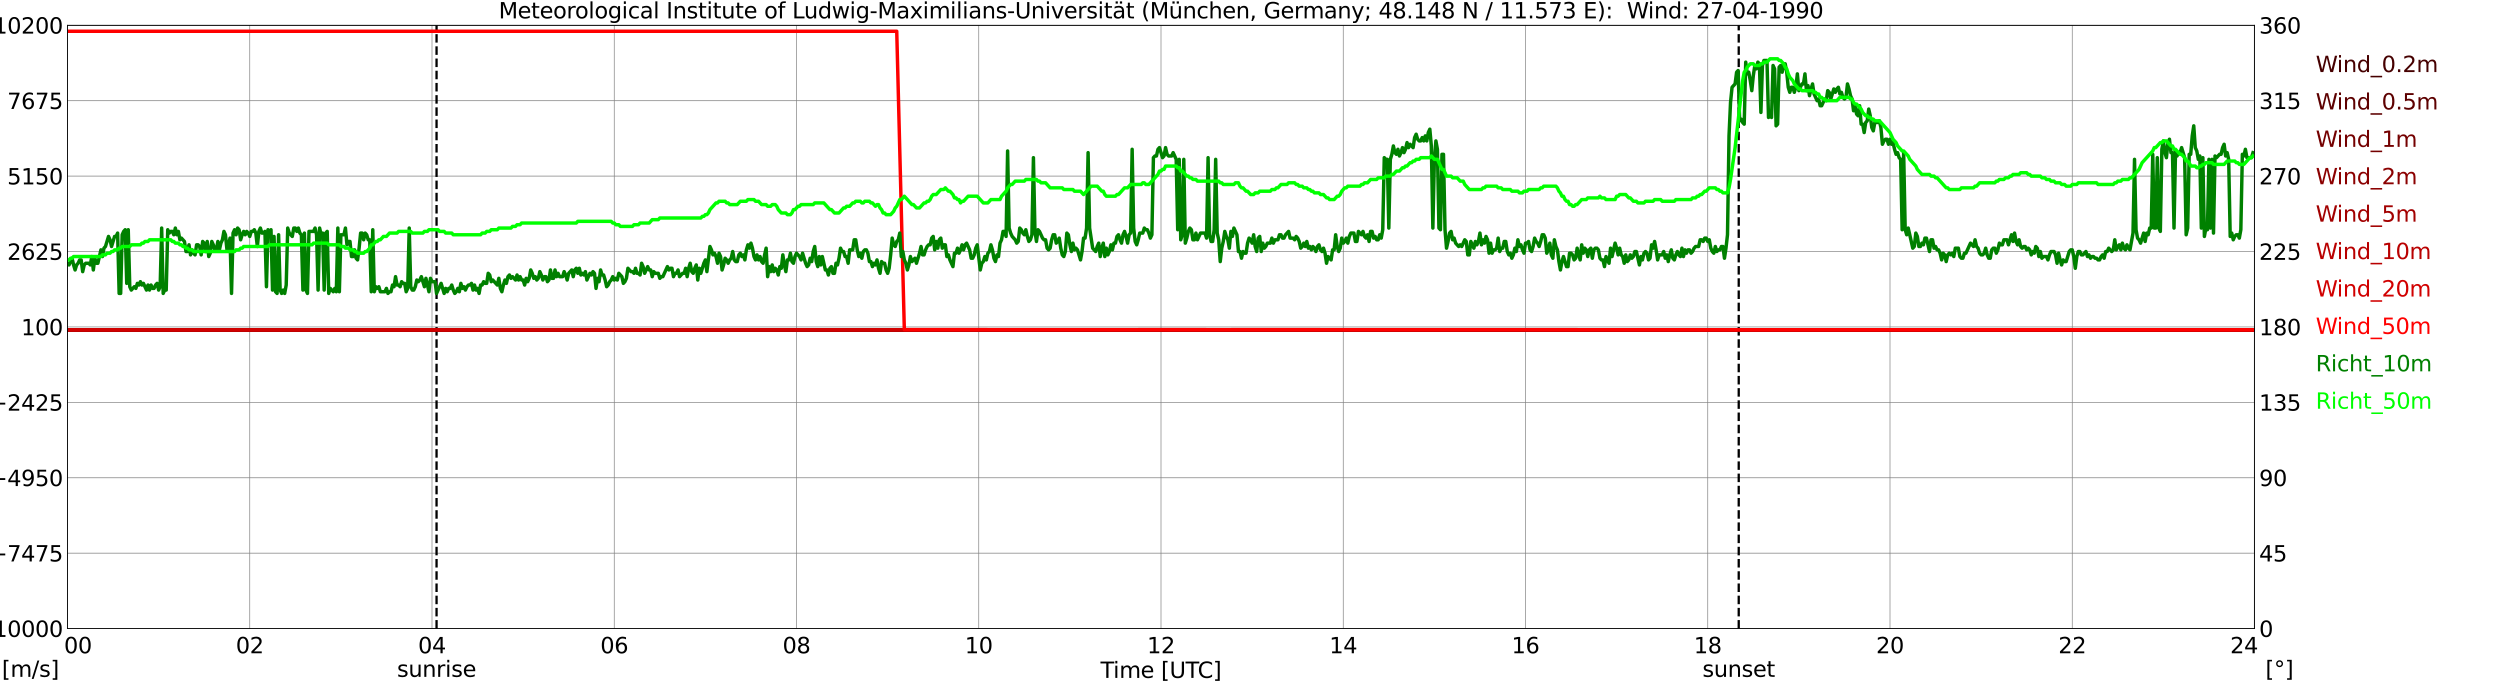 <?xml version="1.0" encoding="utf-8" standalone="no"?>
<!DOCTYPE svg PUBLIC "-//W3C//DTD SVG 1.1//EN"
  "http://www.w3.org/Graphics/SVG/1.1/DTD/svg11.dtd">
<svg xmlns:xlink="http://www.w3.org/1999/xlink" width="1085.4pt" height="296.64pt" viewBox="0 0 1085.4 296.64" xmlns="http://www.w3.org/2000/svg" version="1.1">
 <defs>
  <style type="text/css">*{stroke-linejoin: round; stroke-linecap: butt}</style>
 </defs>
 <g id="figure_1">
  <g id="patch_1">
   <path d="M 0 296.64 
L 1085.4 296.64 
L 1085.4 0 
L 0 0 
z
" style="fill: #ffffff"/>
  </g>
  <g id="axes_1">
   <g id="patch_2">
    <path d="M 29.306 272.909 
L 978.814 272.909 
L 978.814 10.976 
L 29.306 10.976 
z
" style="fill: #ffffff"/>
   </g>
   <g id="patch_3">
    <path d="M 978.814 272.909 
L 978.814 272.909 
L 978.814 10.976 
L 978.814 10.976 
z
" clip-path="url(#pafaff648b5)" style="fill: #d3d3d3; opacity: 0.25; stroke: #d3d3d3; stroke-linejoin: miter"/>
   </g>
   <g id="matplotlib.axis_1">
    <g id="xtick_1">
     <g id="line2d_1">
      <path d="M 29.306 272.909 
L 29.306 10.976 
" clip-path="url(#pafaff648b5)" style="fill: none; stroke: #808080; stroke-width: 0.3; stroke-linecap: square"/>
     </g>
     <g id="line2d_2"/>
     <g id="text_1">
      <!--    00 -->
      <g transform="translate(18.733 283.627) scale(0.095 -0.095)">
       <defs>
        <path id="DejaVuSans-20" transform="scale(0.016)"/>
        <path id="DejaVuSans-30" d="M 2034 4250 
Q 1547 4250 1301 3770 
Q 1056 3291 1056 2328 
Q 1056 1369 1301 889 
Q 1547 409 2034 409 
Q 2525 409 2770 889 
Q 3016 1369 3016 2328 
Q 3016 3291 2770 3770 
Q 2525 4250 2034 4250 
z
M 2034 4750 
Q 2819 4750 3233 4129 
Q 3647 3509 3647 2328 
Q 3647 1150 3233 529 
Q 2819 -91 2034 -91 
Q 1250 -91 836 529 
Q 422 1150 422 2328 
Q 422 3509 836 4129 
Q 1250 4750 2034 4750 
z
" transform="scale(0.016)"/>
       </defs>
       <use xlink:href="#DejaVuSans-20"/>
       <use xlink:href="#DejaVuSans-20" transform="translate(31.787 0)"/>
       <use xlink:href="#DejaVuSans-20" transform="translate(63.574 0)"/>
       <use xlink:href="#DejaVuSans-30" transform="translate(95.361 0)"/>
       <use xlink:href="#DejaVuSans-30" transform="translate(158.984 0)"/>
      </g>
     </g>
    </g>
    <g id="xtick_2">
     <g id="line2d_3">
      <path d="M 108.431 272.909 
L 108.431 10.976 
" clip-path="url(#pafaff648b5)" style="fill: none; stroke: #808080; stroke-width: 0.3; stroke-linecap: square"/>
     </g>
     <g id="line2d_4"/>
     <g id="text_2">
      <!-- 02 -->
      <g transform="translate(102.387 283.627) scale(0.095 -0.095)">
       <defs>
        <path id="DejaVuSans-32" d="M 1228 531 
L 3431 531 
L 3431 0 
L 469 0 
L 469 531 
Q 828 903 1448 1529 
Q 2069 2156 2228 2338 
Q 2531 2678 2651 2914 
Q 2772 3150 2772 3378 
Q 2772 3750 2511 3984 
Q 2250 4219 1831 4219 
Q 1534 4219 1204 4116 
Q 875 4013 500 3803 
L 500 4441 
Q 881 4594 1212 4672 
Q 1544 4750 1819 4750 
Q 2544 4750 2975 4387 
Q 3406 4025 3406 3419 
Q 3406 3131 3298 2873 
Q 3191 2616 2906 2266 
Q 2828 2175 2409 1742 
Q 1991 1309 1228 531 
z
" transform="scale(0.016)"/>
       </defs>
       <use xlink:href="#DejaVuSans-30"/>
       <use xlink:href="#DejaVuSans-32" transform="translate(63.623 0)"/>
      </g>
     </g>
    </g>
    <g id="xtick_3">
     <g id="line2d_5">
      <path d="M 187.557 272.909 
L 187.557 10.976 
" clip-path="url(#pafaff648b5)" style="fill: none; stroke: #808080; stroke-width: 0.3; stroke-linecap: square"/>
     </g>
     <g id="line2d_6"/>
     <g id="text_3">
      <!-- 04 -->
      <g transform="translate(181.513 283.627) scale(0.095 -0.095)">
       <defs>
        <path id="DejaVuSans-34" d="M 2419 4116 
L 825 1625 
L 2419 1625 
L 2419 4116 
z
M 2253 4666 
L 3047 4666 
L 3047 1625 
L 3713 1625 
L 3713 1100 
L 3047 1100 
L 3047 0 
L 2419 0 
L 2419 1100 
L 313 1100 
L 313 1709 
L 2253 4666 
z
" transform="scale(0.016)"/>
       </defs>
       <use xlink:href="#DejaVuSans-30"/>
       <use xlink:href="#DejaVuSans-34" transform="translate(63.623 0)"/>
      </g>
     </g>
    </g>
    <g id="xtick_4">
     <g id="line2d_7">
      <path d="M 266.683 272.909 
L 266.683 10.976 
" clip-path="url(#pafaff648b5)" style="fill: none; stroke: #808080; stroke-width: 0.3; stroke-linecap: square"/>
     </g>
     <g id="line2d_8"/>
     <g id="text_4">
      <!-- 06 -->
      <g transform="translate(260.638 283.627) scale(0.095 -0.095)">
       <defs>
        <path id="DejaVuSans-36" d="M 2113 2584 
Q 1688 2584 1439 2293 
Q 1191 2003 1191 1497 
Q 1191 994 1439 701 
Q 1688 409 2113 409 
Q 2538 409 2786 701 
Q 3034 994 3034 1497 
Q 3034 2003 2786 2293 
Q 2538 2584 2113 2584 
z
M 3366 4563 
L 3366 3988 
Q 3128 4100 2886 4159 
Q 2644 4219 2406 4219 
Q 1781 4219 1451 3797 
Q 1122 3375 1075 2522 
Q 1259 2794 1537 2939 
Q 1816 3084 2150 3084 
Q 2853 3084 3261 2657 
Q 3669 2231 3669 1497 
Q 3669 778 3244 343 
Q 2819 -91 2113 -91 
Q 1303 -91 875 529 
Q 447 1150 447 2328 
Q 447 3434 972 4092 
Q 1497 4750 2381 4750 
Q 2619 4750 2861 4703 
Q 3103 4656 3366 4563 
z
" transform="scale(0.016)"/>
       </defs>
       <use xlink:href="#DejaVuSans-30"/>
       <use xlink:href="#DejaVuSans-36" transform="translate(63.623 0)"/>
      </g>
     </g>
    </g>
    <g id="xtick_5">
     <g id="line2d_9">
      <path d="M 345.808 272.909 
L 345.808 10.976 
" clip-path="url(#pafaff648b5)" style="fill: none; stroke: #808080; stroke-width: 0.3; stroke-linecap: square"/>
     </g>
     <g id="line2d_10"/>
     <g id="text_5">
      <!-- 08 -->
      <g transform="translate(339.764 283.627) scale(0.095 -0.095)">
       <defs>
        <path id="DejaVuSans-38" d="M 2034 2216 
Q 1584 2216 1326 1975 
Q 1069 1734 1069 1313 
Q 1069 891 1326 650 
Q 1584 409 2034 409 
Q 2484 409 2743 651 
Q 3003 894 3003 1313 
Q 3003 1734 2745 1975 
Q 2488 2216 2034 2216 
z
M 1403 2484 
Q 997 2584 770 2862 
Q 544 3141 544 3541 
Q 544 4100 942 4425 
Q 1341 4750 2034 4750 
Q 2731 4750 3128 4425 
Q 3525 4100 3525 3541 
Q 3525 3141 3298 2862 
Q 3072 2584 2669 2484 
Q 3125 2378 3379 2068 
Q 3634 1759 3634 1313 
Q 3634 634 3220 271 
Q 2806 -91 2034 -91 
Q 1263 -91 848 271 
Q 434 634 434 1313 
Q 434 1759 690 2068 
Q 947 2378 1403 2484 
z
M 1172 3481 
Q 1172 3119 1398 2916 
Q 1625 2713 2034 2713 
Q 2441 2713 2670 2916 
Q 2900 3119 2900 3481 
Q 2900 3844 2670 4047 
Q 2441 4250 2034 4250 
Q 1625 4250 1398 4047 
Q 1172 3844 1172 3481 
z
" transform="scale(0.016)"/>
       </defs>
       <use xlink:href="#DejaVuSans-30"/>
       <use xlink:href="#DejaVuSans-38" transform="translate(63.623 0)"/>
      </g>
     </g>
    </g>
    <g id="xtick_6">
     <g id="line2d_11">
      <path d="M 424.934 272.909 
L 424.934 10.976 
" clip-path="url(#pafaff648b5)" style="fill: none; stroke: #808080; stroke-width: 0.3; stroke-linecap: square"/>
     </g>
     <g id="line2d_12"/>
     <g id="text_6">
      <!-- 10 -->
      <g transform="translate(418.89 283.627) scale(0.095 -0.095)">
       <defs>
        <path id="DejaVuSans-31" d="M 794 531 
L 1825 531 
L 1825 4091 
L 703 3866 
L 703 4441 
L 1819 4666 
L 2450 4666 
L 2450 531 
L 3481 531 
L 3481 0 
L 794 0 
L 794 531 
z
" transform="scale(0.016)"/>
       </defs>
       <use xlink:href="#DejaVuSans-31"/>
       <use xlink:href="#DejaVuSans-30" transform="translate(63.623 0)"/>
      </g>
     </g>
    </g>
    <g id="xtick_7">
     <g id="line2d_13">
      <path d="M 504.06 272.909 
L 504.06 10.976 
" clip-path="url(#pafaff648b5)" style="fill: none; stroke: #808080; stroke-width: 0.3; stroke-linecap: square"/>
     </g>
     <g id="line2d_14"/>
     <g id="text_7">
      <!-- 12 -->
      <g transform="translate(498.015 283.627) scale(0.095 -0.095)">
       <use xlink:href="#DejaVuSans-31"/>
       <use xlink:href="#DejaVuSans-32" transform="translate(63.623 0)"/>
      </g>
     </g>
    </g>
    <g id="xtick_8">
     <g id="line2d_15">
      <path d="M 583.185 272.909 
L 583.185 10.976 
" clip-path="url(#pafaff648b5)" style="fill: none; stroke: #808080; stroke-width: 0.3; stroke-linecap: square"/>
     </g>
     <g id="line2d_16"/>
     <g id="text_8">
      <!-- 14 -->
      <g transform="translate(577.141 283.627) scale(0.095 -0.095)">
       <use xlink:href="#DejaVuSans-31"/>
       <use xlink:href="#DejaVuSans-34" transform="translate(63.623 0)"/>
      </g>
     </g>
    </g>
    <g id="xtick_9">
     <g id="line2d_17">
      <path d="M 662.311 272.909 
L 662.311 10.976 
" clip-path="url(#pafaff648b5)" style="fill: none; stroke: #808080; stroke-width: 0.3; stroke-linecap: square"/>
     </g>
     <g id="line2d_18"/>
     <g id="text_9">
      <!-- 16 -->
      <g transform="translate(656.267 283.627) scale(0.095 -0.095)">
       <use xlink:href="#DejaVuSans-31"/>
       <use xlink:href="#DejaVuSans-36" transform="translate(63.623 0)"/>
      </g>
     </g>
    </g>
    <g id="xtick_10">
     <g id="line2d_19">
      <path d="M 741.437 272.909 
L 741.437 10.976 
" clip-path="url(#pafaff648b5)" style="fill: none; stroke: #808080; stroke-width: 0.3; stroke-linecap: square"/>
     </g>
     <g id="line2d_20"/>
     <g id="text_10">
      <!-- 18 -->
      <g transform="translate(735.392 283.627) scale(0.095 -0.095)">
       <use xlink:href="#DejaVuSans-31"/>
       <use xlink:href="#DejaVuSans-38" transform="translate(63.623 0)"/>
      </g>
     </g>
    </g>
    <g id="xtick_11">
     <g id="line2d_21">
      <path d="M 820.562 272.909 
L 820.562 10.976 
" clip-path="url(#pafaff648b5)" style="fill: none; stroke: #808080; stroke-width: 0.3; stroke-linecap: square"/>
     </g>
     <g id="line2d_22"/>
     <g id="text_11">
      <!-- 20 -->
      <g transform="translate(814.518 283.627) scale(0.095 -0.095)">
       <use xlink:href="#DejaVuSans-32"/>
       <use xlink:href="#DejaVuSans-30" transform="translate(63.623 0)"/>
      </g>
     </g>
    </g>
    <g id="xtick_12">
     <g id="line2d_23">
      <path d="M 899.688 272.909 
L 899.688 10.976 
" clip-path="url(#pafaff648b5)" style="fill: none; stroke: #808080; stroke-width: 0.3; stroke-linecap: square"/>
     </g>
     <g id="line2d_24"/>
     <g id="text_12">
      <!-- 22 -->
      <g transform="translate(893.644 283.627) scale(0.095 -0.095)">
       <use xlink:href="#DejaVuSans-32"/>
       <use xlink:href="#DejaVuSans-32" transform="translate(63.623 0)"/>
      </g>
     </g>
    </g>
    <g id="xtick_13">
     <g id="line2d_25">
      <path d="M 978.814 272.909 
L 978.814 10.976 
" clip-path="url(#pafaff648b5)" style="fill: none; stroke: #808080; stroke-width: 0.3; stroke-linecap: square"/>
     </g>
     <g id="line2d_26"/>
     <g id="text_13">
      <!-- 24    -->
      <g transform="translate(968.241 283.627) scale(0.095 -0.095)">
       <use xlink:href="#DejaVuSans-32"/>
       <use xlink:href="#DejaVuSans-34" transform="translate(63.623 0)"/>
       <use xlink:href="#DejaVuSans-20" transform="translate(127.246 0)"/>
       <use xlink:href="#DejaVuSans-20" transform="translate(159.033 0)"/>
       <use xlink:href="#DejaVuSans-20" transform="translate(190.82 0)"/>
      </g>
     </g>
    </g>
    <g id="text_14">
     <!-- Time [UTC] -->
     <g transform="translate(477.806 294.322) scale(0.095 -0.095)">
      <defs>
       <path id="DejaVuSans-54" d="M -19 4666 
L 3928 4666 
L 3928 4134 
L 2272 4134 
L 2272 0 
L 1638 0 
L 1638 4134 
L -19 4134 
L -19 4666 
z
" transform="scale(0.016)"/>
       <path id="DejaVuSans-69" d="M 603 3500 
L 1178 3500 
L 1178 0 
L 603 0 
L 603 3500 
z
M 603 4863 
L 1178 4863 
L 1178 4134 
L 603 4134 
L 603 4863 
z
" transform="scale(0.016)"/>
       <path id="DejaVuSans-6d" d="M 3328 2828 
Q 3544 3216 3844 3400 
Q 4144 3584 4550 3584 
Q 5097 3584 5394 3201 
Q 5691 2819 5691 2113 
L 5691 0 
L 5113 0 
L 5113 2094 
Q 5113 2597 4934 2840 
Q 4756 3084 4391 3084 
Q 3944 3084 3684 2787 
Q 3425 2491 3425 1978 
L 3425 0 
L 2847 0 
L 2847 2094 
Q 2847 2600 2669 2842 
Q 2491 3084 2119 3084 
Q 1678 3084 1418 2786 
Q 1159 2488 1159 1978 
L 1159 0 
L 581 0 
L 581 3500 
L 1159 3500 
L 1159 2956 
Q 1356 3278 1631 3431 
Q 1906 3584 2284 3584 
Q 2666 3584 2933 3390 
Q 3200 3197 3328 2828 
z
" transform="scale(0.016)"/>
       <path id="DejaVuSans-65" d="M 3597 1894 
L 3597 1613 
L 953 1613 
Q 991 1019 1311 708 
Q 1631 397 2203 397 
Q 2534 397 2845 478 
Q 3156 559 3463 722 
L 3463 178 
Q 3153 47 2828 -22 
Q 2503 -91 2169 -91 
Q 1331 -91 842 396 
Q 353 884 353 1716 
Q 353 2575 817 3079 
Q 1281 3584 2069 3584 
Q 2775 3584 3186 3129 
Q 3597 2675 3597 1894 
z
M 3022 2063 
Q 3016 2534 2758 2815 
Q 2500 3097 2075 3097 
Q 1594 3097 1305 2825 
Q 1016 2553 972 2059 
L 3022 2063 
z
" transform="scale(0.016)"/>
       <path id="DejaVuSans-5b" d="M 550 4863 
L 1875 4863 
L 1875 4416 
L 1125 4416 
L 1125 -397 
L 1875 -397 
L 1875 -844 
L 550 -844 
L 550 4863 
z
" transform="scale(0.016)"/>
       <path id="DejaVuSans-55" d="M 556 4666 
L 1191 4666 
L 1191 1831 
Q 1191 1081 1462 751 
Q 1734 422 2344 422 
Q 2950 422 3222 751 
Q 3494 1081 3494 1831 
L 3494 4666 
L 4128 4666 
L 4128 1753 
Q 4128 841 3676 375 
Q 3225 -91 2344 -91 
Q 1459 -91 1007 375 
Q 556 841 556 1753 
L 556 4666 
z
" transform="scale(0.016)"/>
       <path id="DejaVuSans-43" d="M 4122 4306 
L 4122 3641 
Q 3803 3938 3442 4084 
Q 3081 4231 2675 4231 
Q 1875 4231 1450 3742 
Q 1025 3253 1025 2328 
Q 1025 1406 1450 917 
Q 1875 428 2675 428 
Q 3081 428 3442 575 
Q 3803 722 4122 1019 
L 4122 359 
Q 3791 134 3420 21 
Q 3050 -91 2638 -91 
Q 1578 -91 968 557 
Q 359 1206 359 2328 
Q 359 3453 968 4101 
Q 1578 4750 2638 4750 
Q 3056 4750 3426 4639 
Q 3797 4528 4122 4306 
z
" transform="scale(0.016)"/>
       <path id="DejaVuSans-5d" d="M 1947 4863 
L 1947 -844 
L 622 -844 
L 622 -397 
L 1369 -397 
L 1369 4416 
L 622 4416 
L 622 4863 
L 1947 4863 
z
" transform="scale(0.016)"/>
      </defs>
      <use xlink:href="#DejaVuSans-54"/>
      <use xlink:href="#DejaVuSans-69" transform="translate(57.959 0)"/>
      <use xlink:href="#DejaVuSans-6d" transform="translate(85.742 0)"/>
      <use xlink:href="#DejaVuSans-65" transform="translate(183.154 0)"/>
      <use xlink:href="#DejaVuSans-20" transform="translate(244.678 0)"/>
      <use xlink:href="#DejaVuSans-5b" transform="translate(276.465 0)"/>
      <use xlink:href="#DejaVuSans-55" transform="translate(315.479 0)"/>
      <use xlink:href="#DejaVuSans-54" transform="translate(388.672 0)"/>
      <use xlink:href="#DejaVuSans-43" transform="translate(443.881 0)"/>
      <use xlink:href="#DejaVuSans-5d" transform="translate(513.705 0)"/>
     </g>
    </g>
   </g>
   <g id="matplotlib.axis_2">
    <g id="ytick_1">
     <g id="line2d_27">
      <path d="M 29.306 272.909 
L 978.814 272.909 
" clip-path="url(#pafaff648b5)" style="fill: none; stroke: #808080; stroke-width: 0.3; stroke-linecap: square"/>
     </g>
     <g id="line2d_28"/>
     <g id="text_15">
      <!-- −10000 -->
      <g transform="translate(-10.877 276.518) scale(0.095 -0.095)">
       <defs>
        <path id="DejaVuSans-2212" d="M 678 2272 
L 4684 2272 
L 4684 1741 
L 678 1741 
L 678 2272 
z
" transform="scale(0.016)"/>
       </defs>
       <use xlink:href="#DejaVuSans-2212"/>
       <use xlink:href="#DejaVuSans-31" transform="translate(83.789 0)"/>
       <use xlink:href="#DejaVuSans-30" transform="translate(147.412 0)"/>
       <use xlink:href="#DejaVuSans-30" transform="translate(211.035 0)"/>
       <use xlink:href="#DejaVuSans-30" transform="translate(274.658 0)"/>
       <use xlink:href="#DejaVuSans-30" transform="translate(338.281 0)"/>
      </g>
     </g>
    </g>
    <g id="ytick_2">
     <g id="line2d_29">
      <path d="M 29.306 240.167 
L 978.814 240.167 
" clip-path="url(#pafaff648b5)" style="fill: none; stroke: #808080; stroke-width: 0.3; stroke-linecap: square"/>
     </g>
     <g id="line2d_30"/>
     <g id="text_16">
      <!-- −7475 -->
      <g transform="translate(-4.832 243.776) scale(0.095 -0.095)">
       <defs>
        <path id="DejaVuSans-37" d="M 525 4666 
L 3525 4666 
L 3525 4397 
L 1831 0 
L 1172 0 
L 2766 4134 
L 525 4134 
L 525 4666 
z
" transform="scale(0.016)"/>
        <path id="DejaVuSans-35" d="M 691 4666 
L 3169 4666 
L 3169 4134 
L 1269 4134 
L 1269 2991 
Q 1406 3038 1543 3061 
Q 1681 3084 1819 3084 
Q 2600 3084 3056 2656 
Q 3513 2228 3513 1497 
Q 3513 744 3044 326 
Q 2575 -91 1722 -91 
Q 1428 -91 1123 -41 
Q 819 9 494 109 
L 494 744 
Q 775 591 1075 516 
Q 1375 441 1709 441 
Q 2250 441 2565 725 
Q 2881 1009 2881 1497 
Q 2881 1984 2565 2268 
Q 2250 2553 1709 2553 
Q 1456 2553 1204 2497 
Q 953 2441 691 2322 
L 691 4666 
z
" transform="scale(0.016)"/>
       </defs>
       <use xlink:href="#DejaVuSans-2212"/>
       <use xlink:href="#DejaVuSans-37" transform="translate(83.789 0)"/>
       <use xlink:href="#DejaVuSans-34" transform="translate(147.412 0)"/>
       <use xlink:href="#DejaVuSans-37" transform="translate(211.035 0)"/>
       <use xlink:href="#DejaVuSans-35" transform="translate(274.658 0)"/>
      </g>
     </g>
    </g>
    <g id="ytick_3">
     <g id="line2d_31">
      <path d="M 29.306 207.426 
L 978.814 207.426 
" clip-path="url(#pafaff648b5)" style="fill: none; stroke: #808080; stroke-width: 0.3; stroke-linecap: square"/>
     </g>
     <g id="line2d_32"/>
     <g id="text_17">
      <!-- −4950 -->
      <g transform="translate(-4.832 211.035) scale(0.095 -0.095)">
       <defs>
        <path id="DejaVuSans-39" d="M 703 97 
L 703 672 
Q 941 559 1184 500 
Q 1428 441 1663 441 
Q 2288 441 2617 861 
Q 2947 1281 2994 2138 
Q 2813 1869 2534 1725 
Q 2256 1581 1919 1581 
Q 1219 1581 811 2004 
Q 403 2428 403 3163 
Q 403 3881 828 4315 
Q 1253 4750 1959 4750 
Q 2769 4750 3195 4129 
Q 3622 3509 3622 2328 
Q 3622 1225 3098 567 
Q 2575 -91 1691 -91 
Q 1453 -91 1209 -44 
Q 966 3 703 97 
z
M 1959 2075 
Q 2384 2075 2632 2365 
Q 2881 2656 2881 3163 
Q 2881 3666 2632 3958 
Q 2384 4250 1959 4250 
Q 1534 4250 1286 3958 
Q 1038 3666 1038 3163 
Q 1038 2656 1286 2365 
Q 1534 2075 1959 2075 
z
" transform="scale(0.016)"/>
       </defs>
       <use xlink:href="#DejaVuSans-2212"/>
       <use xlink:href="#DejaVuSans-34" transform="translate(83.789 0)"/>
       <use xlink:href="#DejaVuSans-39" transform="translate(147.412 0)"/>
       <use xlink:href="#DejaVuSans-35" transform="translate(211.035 0)"/>
       <use xlink:href="#DejaVuSans-30" transform="translate(274.658 0)"/>
      </g>
     </g>
    </g>
    <g id="ytick_4">
     <g id="line2d_33">
      <path d="M 29.306 174.684 
L 978.814 174.684 
" clip-path="url(#pafaff648b5)" style="fill: none; stroke: #808080; stroke-width: 0.3; stroke-linecap: square"/>
     </g>
     <g id="line2d_34"/>
     <g id="text_18">
      <!-- −2425 -->
      <g transform="translate(-4.832 178.293) scale(0.095 -0.095)">
       <use xlink:href="#DejaVuSans-2212"/>
       <use xlink:href="#DejaVuSans-32" transform="translate(83.789 0)"/>
       <use xlink:href="#DejaVuSans-34" transform="translate(147.412 0)"/>
       <use xlink:href="#DejaVuSans-32" transform="translate(211.035 0)"/>
       <use xlink:href="#DejaVuSans-35" transform="translate(274.658 0)"/>
      </g>
     </g>
    </g>
    <g id="ytick_5">
     <g id="line2d_35">
      <path d="M 29.306 141.942 
L 978.814 141.942 
" clip-path="url(#pafaff648b5)" style="fill: none; stroke: #808080; stroke-width: 0.3; stroke-linecap: square"/>
     </g>
     <g id="line2d_36"/>
     <g id="text_19">
      <!-- 100 -->
      <g transform="translate(9.173 145.551) scale(0.095 -0.095)">
       <use xlink:href="#DejaVuSans-31"/>
       <use xlink:href="#DejaVuSans-30" transform="translate(63.623 0)"/>
       <use xlink:href="#DejaVuSans-30" transform="translate(127.246 0)"/>
      </g>
     </g>
    </g>
    <g id="ytick_6">
     <g id="line2d_37">
      <path d="M 29.306 109.201 
L 978.814 109.201 
" clip-path="url(#pafaff648b5)" style="fill: none; stroke: #808080; stroke-width: 0.3; stroke-linecap: square"/>
     </g>
     <g id="line2d_38"/>
     <g id="text_20">
      <!-- 2625 -->
      <g transform="translate(3.128 112.81) scale(0.095 -0.095)">
       <use xlink:href="#DejaVuSans-32"/>
       <use xlink:href="#DejaVuSans-36" transform="translate(63.623 0)"/>
       <use xlink:href="#DejaVuSans-32" transform="translate(127.246 0)"/>
       <use xlink:href="#DejaVuSans-35" transform="translate(190.869 0)"/>
      </g>
     </g>
    </g>
    <g id="ytick_7">
     <g id="line2d_39">
      <path d="M 29.306 76.459 
L 978.814 76.459 
" clip-path="url(#pafaff648b5)" style="fill: none; stroke: #808080; stroke-width: 0.3; stroke-linecap: square"/>
     </g>
     <g id="line2d_40"/>
     <g id="text_21">
      <!-- 5150 -->
      <g transform="translate(3.128 80.068) scale(0.095 -0.095)">
       <use xlink:href="#DejaVuSans-35"/>
       <use xlink:href="#DejaVuSans-31" transform="translate(63.623 0)"/>
       <use xlink:href="#DejaVuSans-35" transform="translate(127.246 0)"/>
       <use xlink:href="#DejaVuSans-30" transform="translate(190.869 0)"/>
      </g>
     </g>
    </g>
    <g id="ytick_8">
     <g id="line2d_41">
      <path d="M 29.306 43.717 
L 978.814 43.717 
" clip-path="url(#pafaff648b5)" style="fill: none; stroke: #808080; stroke-width: 0.3; stroke-linecap: square"/>
     </g>
     <g id="line2d_42"/>
     <g id="text_22">
      <!-- 7675 -->
      <g transform="translate(3.128 47.327) scale(0.095 -0.095)">
       <use xlink:href="#DejaVuSans-37"/>
       <use xlink:href="#DejaVuSans-36" transform="translate(63.623 0)"/>
       <use xlink:href="#DejaVuSans-37" transform="translate(127.246 0)"/>
       <use xlink:href="#DejaVuSans-35" transform="translate(190.869 0)"/>
      </g>
     </g>
    </g>
    <g id="ytick_9">
     <g id="line2d_43">
      <path d="M 29.306 10.976 
L 978.814 10.976 
" clip-path="url(#pafaff648b5)" style="fill: none; stroke: #808080; stroke-width: 0.3; stroke-linecap: square"/>
     </g>
     <g id="line2d_44"/>
     <g id="text_23">
      <!-- 10200 -->
      <g transform="translate(-2.916 14.585) scale(0.095 -0.095)">
       <use xlink:href="#DejaVuSans-31"/>
       <use xlink:href="#DejaVuSans-30" transform="translate(63.623 0)"/>
       <use xlink:href="#DejaVuSans-32" transform="translate(127.246 0)"/>
       <use xlink:href="#DejaVuSans-30" transform="translate(190.869 0)"/>
       <use xlink:href="#DejaVuSans-30" transform="translate(254.492 0)"/>
      </g>
     </g>
    </g>
   </g>
   <g id="line2d_45">
    <path d="M 189.535 272.909 
L 189.535 10.976 
" clip-path="url(#pafaff648b5)" style="fill: none; stroke-dasharray: 3.7,1.6; stroke-dashoffset: 0; stroke: #000000"/>
   </g>
   <g id="line2d_46">
    <path d="M 754.888 272.909 
L 754.888 10.976 
" clip-path="url(#pafaff648b5)" style="fill: none; stroke-dasharray: 3.7,1.6; stroke-dashoffset: 0; stroke: #000000"/>
   </g>
   <g id="line2d_47">
    <path d="M 29.306 143.234 
L 752.646 143.214 
L 953.098 143.23 
L 978.154 143.226 
L 978.154 143.226 
" clip-path="url(#pafaff648b5)" style="fill: none; stroke: #460000; stroke-width: 1.5; stroke-linecap: square"/>
   </g>
   <g id="line2d_48">
    <path d="M 29.306 143.232 
L 978.154 143.222 
L 978.154 143.222 
" clip-path="url(#pafaff648b5)" style="fill: none; stroke: #5d0000; stroke-width: 1.5; stroke-linecap: square"/>
   </g>
   <g id="line2d_49">
    <path d="M 29.306 143.231 
L 978.154 143.22 
L 978.154 143.22 
" clip-path="url(#pafaff648b5)" style="fill: none; stroke: #740000; stroke-width: 1.5; stroke-linecap: square"/>
   </g>
   <g id="line2d_50">
    <path d="M 29.306 143.229 
L 444.056 143.191 
L 630.661 143.205 
L 753.306 143.199 
L 800.122 143.212 
L 841.663 143.208 
L 978.154 143.218 
L 978.154 143.218 
" clip-path="url(#pafaff648b5)" style="fill: none; stroke: #8b0000; stroke-width: 1.5; stroke-linecap: square"/>
   </g>
   <g id="line2d_51">
    <path d="M 29.306 143.224 
L 99.2 143.224 
L 306.905 143.196 
L 362.293 143.174 
L 399.878 143.179 
L 420.978 143.183 
L 463.178 143.168 
L 494.828 143.166 
L 900.347 143.213 
L 965.626 143.218 
L 978.154 143.216 
L 978.154 143.216 
" clip-path="url(#pafaff648b5)" style="fill: none; stroke: #a20000; stroke-width: 1.5; stroke-linecap: square"/>
   </g>
   <g id="line2d_52">
    <path d="M 29.306 143.213 
L 61.615 143.211 
L 154.588 143.215 
L 188.876 143.21 
L 605.604 143.204 
L 633.298 143.175 
L 662.97 143.153 
L 670.883 143.162 
L 689.346 143.172 
L 728.249 143.184 
L 782.318 143.191 
L 810.012 143.198 
L 978.154 143.215 
L 978.154 143.215 
" clip-path="url(#pafaff648b5)" style="fill: none; stroke: #b90000; stroke-width: 1.5; stroke-linecap: square"/>
   </g>
   <g id="line2d_53">
    <path d="M 29.306 143.196 
L 132.829 143.201 
L 482.96 143.146 
L 514.61 143.129 
L 524.501 143.14 
L 562.085 143.137 
L 577.251 143.14 
L 676.158 143.156 
L 689.346 143.154 
L 746.712 143.165 
L 860.785 143.198 
L 945.845 143.199 
L 968.923 143.195 
L 978.154 143.195 
L 978.154 143.195 
" clip-path="url(#pafaff648b5)" style="fill: none; stroke: #d10000; stroke-width: 1.5; stroke-linecap: square"/>
   </g>
   <g id="line2d_54">
    <path d="M 29.306 13.576 
L 389.328 13.576 
L 392.624 143.107 
L 978.154 143.173 
L 978.154 143.173 
" clip-path="url(#pafaff648b5)" style="fill: none; stroke: #ff0000; stroke-width: 1.5; stroke-linecap: square"/>
   </g>
   <g id="patch_4">
    <path d="M 29.306 272.909 
L 29.306 10.976 
" style="fill: none; stroke: #000000; stroke-width: 0.3; stroke-linejoin: miter; stroke-linecap: square"/>
   </g>
   <g id="patch_5">
    <path d="M 978.814 272.909 
L 978.814 10.976 
" style="fill: none; stroke: #000000; stroke-width: 0.3; stroke-linejoin: miter; stroke-linecap: square"/>
   </g>
   <g id="patch_6">
    <path d="M 29.306 272.909 
L 978.814 272.909 
" style="fill: none; stroke: #000000; stroke-width: 0.3; stroke-linejoin: miter; stroke-linecap: square"/>
   </g>
   <g id="patch_7">
    <path d="M 29.306 10.976 
L 978.814 10.976 
" style="fill: none; stroke: #000000; stroke-width: 0.3; stroke-linejoin: miter; stroke-linecap: square"/>
   </g>
   <g id="text_24">
    <!-- sunrise -->
    <g transform="translate(172.371 293.863) scale(0.095 -0.095)">
     <defs>
      <path id="DejaVuSans-73" d="M 2834 3397 
L 2834 2853 
Q 2591 2978 2328 3040 
Q 2066 3103 1784 3103 
Q 1356 3103 1142 2972 
Q 928 2841 928 2578 
Q 928 2378 1081 2264 
Q 1234 2150 1697 2047 
L 1894 2003 
Q 2506 1872 2764 1633 
Q 3022 1394 3022 966 
Q 3022 478 2636 193 
Q 2250 -91 1575 -91 
Q 1294 -91 989 -36 
Q 684 19 347 128 
L 347 722 
Q 666 556 975 473 
Q 1284 391 1588 391 
Q 1994 391 2212 530 
Q 2431 669 2431 922 
Q 2431 1156 2273 1281 
Q 2116 1406 1581 1522 
L 1381 1569 
Q 847 1681 609 1914 
Q 372 2147 372 2553 
Q 372 3047 722 3315 
Q 1072 3584 1716 3584 
Q 2034 3584 2315 3537 
Q 2597 3491 2834 3397 
z
" transform="scale(0.016)"/>
      <path id="DejaVuSans-75" d="M 544 1381 
L 544 3500 
L 1119 3500 
L 1119 1403 
Q 1119 906 1312 657 
Q 1506 409 1894 409 
Q 2359 409 2629 706 
Q 2900 1003 2900 1516 
L 2900 3500 
L 3475 3500 
L 3475 0 
L 2900 0 
L 2900 538 
Q 2691 219 2414 64 
Q 2138 -91 1772 -91 
Q 1169 -91 856 284 
Q 544 659 544 1381 
z
M 1991 3584 
L 1991 3584 
z
" transform="scale(0.016)"/>
      <path id="DejaVuSans-6e" d="M 3513 2113 
L 3513 0 
L 2938 0 
L 2938 2094 
Q 2938 2591 2744 2837 
Q 2550 3084 2163 3084 
Q 1697 3084 1428 2787 
Q 1159 2491 1159 1978 
L 1159 0 
L 581 0 
L 581 3500 
L 1159 3500 
L 1159 2956 
Q 1366 3272 1645 3428 
Q 1925 3584 2291 3584 
Q 2894 3584 3203 3211 
Q 3513 2838 3513 2113 
z
" transform="scale(0.016)"/>
      <path id="DejaVuSans-72" d="M 2631 2963 
Q 2534 3019 2420 3045 
Q 2306 3072 2169 3072 
Q 1681 3072 1420 2755 
Q 1159 2438 1159 1844 
L 1159 0 
L 581 0 
L 581 3500 
L 1159 3500 
L 1159 2956 
Q 1341 3275 1631 3429 
Q 1922 3584 2338 3584 
Q 2397 3584 2469 3576 
Q 2541 3569 2628 3553 
L 2631 2963 
z
" transform="scale(0.016)"/>
     </defs>
     <use xlink:href="#DejaVuSans-73"/>
     <use xlink:href="#DejaVuSans-75" transform="translate(52.1 0)"/>
     <use xlink:href="#DejaVuSans-6e" transform="translate(115.479 0)"/>
     <use xlink:href="#DejaVuSans-72" transform="translate(178.857 0)"/>
     <use xlink:href="#DejaVuSans-69" transform="translate(219.971 0)"/>
     <use xlink:href="#DejaVuSans-73" transform="translate(247.754 0)"/>
     <use xlink:href="#DejaVuSans-65" transform="translate(299.854 0)"/>
    </g>
   </g>
   <g id="text_25">
    <!-- sunset -->
    <g transform="translate(739.134 293.863) scale(0.095 -0.095)">
     <defs>
      <path id="DejaVuSans-74" d="M 1172 4494 
L 1172 3500 
L 2356 3500 
L 2356 3053 
L 1172 3053 
L 1172 1153 
Q 1172 725 1289 603 
Q 1406 481 1766 481 
L 2356 481 
L 2356 0 
L 1766 0 
Q 1100 0 847 248 
Q 594 497 594 1153 
L 594 3053 
L 172 3053 
L 172 3500 
L 594 3500 
L 594 4494 
L 1172 4494 
z
" transform="scale(0.016)"/>
     </defs>
     <use xlink:href="#DejaVuSans-73"/>
     <use xlink:href="#DejaVuSans-75" transform="translate(52.1 0)"/>
     <use xlink:href="#DejaVuSans-6e" transform="translate(115.479 0)"/>
     <use xlink:href="#DejaVuSans-73" transform="translate(178.857 0)"/>
     <use xlink:href="#DejaVuSans-65" transform="translate(230.957 0)"/>
     <use xlink:href="#DejaVuSans-74" transform="translate(292.48 0)"/>
    </g>
   </g>
   <g id="text_26">
    <!-- [m/s] -->
    <g transform="translate(0.821 293.863) scale(0.095 -0.095)">
     <defs>
      <path id="DejaVuSans-2f" d="M 1625 4666 
L 2156 4666 
L 531 -594 
L 0 -594 
L 1625 4666 
z
" transform="scale(0.016)"/>
     </defs>
     <use xlink:href="#DejaVuSans-5b"/>
     <use xlink:href="#DejaVuSans-6d" transform="translate(39.014 0)"/>
     <use xlink:href="#DejaVuSans-2f" transform="translate(136.426 0)"/>
     <use xlink:href="#DejaVuSans-73" transform="translate(170.117 0)"/>
     <use xlink:href="#DejaVuSans-5d" transform="translate(222.217 0)"/>
    </g>
   </g>
   <g id="text_27">
    <!-- Wind_0.2m -->
    <g style="fill: #460000" transform="translate(1005.4 31.291) scale(0.095 -0.095)">
     <defs>
      <path id="DejaVuSans-57" d="M 213 4666 
L 850 4666 
L 1831 722 
L 2809 4666 
L 3519 4666 
L 4500 722 
L 5478 4666 
L 6119 4666 
L 4947 0 
L 4153 0 
L 3169 4050 
L 2175 0 
L 1381 0 
L 213 4666 
z
" transform="scale(0.016)"/>
      <path id="DejaVuSans-64" d="M 2906 2969 
L 2906 4863 
L 3481 4863 
L 3481 0 
L 2906 0 
L 2906 525 
Q 2725 213 2448 61 
Q 2172 -91 1784 -91 
Q 1150 -91 751 415 
Q 353 922 353 1747 
Q 353 2572 751 3078 
Q 1150 3584 1784 3584 
Q 2172 3584 2448 3432 
Q 2725 3281 2906 2969 
z
M 947 1747 
Q 947 1113 1208 752 
Q 1469 391 1925 391 
Q 2381 391 2643 752 
Q 2906 1113 2906 1747 
Q 2906 2381 2643 2742 
Q 2381 3103 1925 3103 
Q 1469 3103 1208 2742 
Q 947 2381 947 1747 
z
" transform="scale(0.016)"/>
      <path id="DejaVuSans-5f" d="M 3263 -1063 
L 3263 -1509 
L -63 -1509 
L -63 -1063 
L 3263 -1063 
z
" transform="scale(0.016)"/>
      <path id="DejaVuSans-2e" d="M 684 794 
L 1344 794 
L 1344 0 
L 684 0 
L 684 794 
z
" transform="scale(0.016)"/>
     </defs>
     <use xlink:href="#DejaVuSans-57"/>
     <use xlink:href="#DejaVuSans-69" transform="translate(96.627 0)"/>
     <use xlink:href="#DejaVuSans-6e" transform="translate(124.41 0)"/>
     <use xlink:href="#DejaVuSans-64" transform="translate(187.789 0)"/>
     <use xlink:href="#DejaVuSans-5f" transform="translate(251.266 0)"/>
     <use xlink:href="#DejaVuSans-30" transform="translate(301.266 0)"/>
     <use xlink:href="#DejaVuSans-2e" transform="translate(364.889 0)"/>
     <use xlink:href="#DejaVuSans-32" transform="translate(396.676 0)"/>
     <use xlink:href="#DejaVuSans-6d" transform="translate(460.299 0)"/>
    </g>
   </g>
   <g id="text_28">
    <!-- Wind_0.5m -->
    <g style="fill: #5d0000" transform="translate(1005.4 47.531) scale(0.095 -0.095)">
     <use xlink:href="#DejaVuSans-57"/>
     <use xlink:href="#DejaVuSans-69" transform="translate(96.627 0)"/>
     <use xlink:href="#DejaVuSans-6e" transform="translate(124.41 0)"/>
     <use xlink:href="#DejaVuSans-64" transform="translate(187.789 0)"/>
     <use xlink:href="#DejaVuSans-5f" transform="translate(251.266 0)"/>
     <use xlink:href="#DejaVuSans-30" transform="translate(301.266 0)"/>
     <use xlink:href="#DejaVuSans-2e" transform="translate(364.889 0)"/>
     <use xlink:href="#DejaVuSans-35" transform="translate(396.676 0)"/>
     <use xlink:href="#DejaVuSans-6d" transform="translate(460.299 0)"/>
    </g>
   </g>
   <g id="text_29">
    <!-- Wind_1m -->
    <g style="fill: #740000" transform="translate(1005.4 63.771) scale(0.095 -0.095)">
     <use xlink:href="#DejaVuSans-57"/>
     <use xlink:href="#DejaVuSans-69" transform="translate(96.627 0)"/>
     <use xlink:href="#DejaVuSans-6e" transform="translate(124.41 0)"/>
     <use xlink:href="#DejaVuSans-64" transform="translate(187.789 0)"/>
     <use xlink:href="#DejaVuSans-5f" transform="translate(251.266 0)"/>
     <use xlink:href="#DejaVuSans-31" transform="translate(301.266 0)"/>
     <use xlink:href="#DejaVuSans-6d" transform="translate(364.889 0)"/>
    </g>
   </g>
   <g id="text_30">
    <!-- Wind_2m -->
    <g style="fill: #8b0000" transform="translate(1005.4 80.01) scale(0.095 -0.095)">
     <use xlink:href="#DejaVuSans-57"/>
     <use xlink:href="#DejaVuSans-69" transform="translate(96.627 0)"/>
     <use xlink:href="#DejaVuSans-6e" transform="translate(124.41 0)"/>
     <use xlink:href="#DejaVuSans-64" transform="translate(187.789 0)"/>
     <use xlink:href="#DejaVuSans-5f" transform="translate(251.266 0)"/>
     <use xlink:href="#DejaVuSans-32" transform="translate(301.266 0)"/>
     <use xlink:href="#DejaVuSans-6d" transform="translate(364.889 0)"/>
    </g>
   </g>
   <g id="text_31">
    <!-- Wind_5m -->
    <g style="fill: #a20000" transform="translate(1005.4 96.25) scale(0.095 -0.095)">
     <use xlink:href="#DejaVuSans-57"/>
     <use xlink:href="#DejaVuSans-69" transform="translate(96.627 0)"/>
     <use xlink:href="#DejaVuSans-6e" transform="translate(124.41 0)"/>
     <use xlink:href="#DejaVuSans-64" transform="translate(187.789 0)"/>
     <use xlink:href="#DejaVuSans-5f" transform="translate(251.266 0)"/>
     <use xlink:href="#DejaVuSans-35" transform="translate(301.266 0)"/>
     <use xlink:href="#DejaVuSans-6d" transform="translate(364.889 0)"/>
    </g>
   </g>
   <g id="text_32">
    <!-- Wind_10m -->
    <g style="fill: #b90000" transform="translate(1005.4 112.49) scale(0.095 -0.095)">
     <use xlink:href="#DejaVuSans-57"/>
     <use xlink:href="#DejaVuSans-69" transform="translate(96.627 0)"/>
     <use xlink:href="#DejaVuSans-6e" transform="translate(124.41 0)"/>
     <use xlink:href="#DejaVuSans-64" transform="translate(187.789 0)"/>
     <use xlink:href="#DejaVuSans-5f" transform="translate(251.266 0)"/>
     <use xlink:href="#DejaVuSans-31" transform="translate(301.266 0)"/>
     <use xlink:href="#DejaVuSans-30" transform="translate(364.889 0)"/>
     <use xlink:href="#DejaVuSans-6d" transform="translate(428.512 0)"/>
    </g>
   </g>
   <g id="text_33">
    <!-- Wind_20m -->
    <g style="fill: #d10000" transform="translate(1005.4 128.73) scale(0.095 -0.095)">
     <use xlink:href="#DejaVuSans-57"/>
     <use xlink:href="#DejaVuSans-69" transform="translate(96.627 0)"/>
     <use xlink:href="#DejaVuSans-6e" transform="translate(124.41 0)"/>
     <use xlink:href="#DejaVuSans-64" transform="translate(187.789 0)"/>
     <use xlink:href="#DejaVuSans-5f" transform="translate(251.266 0)"/>
     <use xlink:href="#DejaVuSans-32" transform="translate(301.266 0)"/>
     <use xlink:href="#DejaVuSans-30" transform="translate(364.889 0)"/>
     <use xlink:href="#DejaVuSans-6d" transform="translate(428.512 0)"/>
    </g>
   </g>
   <g id="text_34">
    <!-- Wind_50m -->
    <g style="fill: #ff0000" transform="translate(1005.4 144.97) scale(0.095 -0.095)">
     <use xlink:href="#DejaVuSans-57"/>
     <use xlink:href="#DejaVuSans-69" transform="translate(96.627 0)"/>
     <use xlink:href="#DejaVuSans-6e" transform="translate(124.41 0)"/>
     <use xlink:href="#DejaVuSans-64" transform="translate(187.789 0)"/>
     <use xlink:href="#DejaVuSans-5f" transform="translate(251.266 0)"/>
     <use xlink:href="#DejaVuSans-35" transform="translate(301.266 0)"/>
     <use xlink:href="#DejaVuSans-30" transform="translate(364.889 0)"/>
     <use xlink:href="#DejaVuSans-6d" transform="translate(428.512 0)"/>
    </g>
   </g>
   <g id="text_35">
    <!-- Richt_10m -->
    <g style="fill: #008000" transform="translate(1005.4 161.21) scale(0.095 -0.095)">
     <defs>
      <path id="DejaVuSans-52" d="M 2841 2188 
Q 3044 2119 3236 1894 
Q 3428 1669 3622 1275 
L 4263 0 
L 3584 0 
L 2988 1197 
Q 2756 1666 2539 1819 
Q 2322 1972 1947 1972 
L 1259 1972 
L 1259 0 
L 628 0 
L 628 4666 
L 2053 4666 
Q 2853 4666 3247 4331 
Q 3641 3997 3641 3322 
Q 3641 2881 3436 2590 
Q 3231 2300 2841 2188 
z
M 1259 4147 
L 1259 2491 
L 2053 2491 
Q 2509 2491 2742 2702 
Q 2975 2913 2975 3322 
Q 2975 3731 2742 3939 
Q 2509 4147 2053 4147 
L 1259 4147 
z
" transform="scale(0.016)"/>
      <path id="DejaVuSans-63" d="M 3122 3366 
L 3122 2828 
Q 2878 2963 2633 3030 
Q 2388 3097 2138 3097 
Q 1578 3097 1268 2742 
Q 959 2388 959 1747 
Q 959 1106 1268 751 
Q 1578 397 2138 397 
Q 2388 397 2633 464 
Q 2878 531 3122 666 
L 3122 134 
Q 2881 22 2623 -34 
Q 2366 -91 2075 -91 
Q 1284 -91 818 406 
Q 353 903 353 1747 
Q 353 2603 823 3093 
Q 1294 3584 2113 3584 
Q 2378 3584 2631 3529 
Q 2884 3475 3122 3366 
z
" transform="scale(0.016)"/>
      <path id="DejaVuSans-68" d="M 3513 2113 
L 3513 0 
L 2938 0 
L 2938 2094 
Q 2938 2591 2744 2837 
Q 2550 3084 2163 3084 
Q 1697 3084 1428 2787 
Q 1159 2491 1159 1978 
L 1159 0 
L 581 0 
L 581 4863 
L 1159 4863 
L 1159 2956 
Q 1366 3272 1645 3428 
Q 1925 3584 2291 3584 
Q 2894 3584 3203 3211 
Q 3513 2838 3513 2113 
z
" transform="scale(0.016)"/>
     </defs>
     <use xlink:href="#DejaVuSans-52"/>
     <use xlink:href="#DejaVuSans-69" transform="translate(69.482 0)"/>
     <use xlink:href="#DejaVuSans-63" transform="translate(97.266 0)"/>
     <use xlink:href="#DejaVuSans-68" transform="translate(152.246 0)"/>
     <use xlink:href="#DejaVuSans-74" transform="translate(215.625 0)"/>
     <use xlink:href="#DejaVuSans-5f" transform="translate(254.834 0)"/>
     <use xlink:href="#DejaVuSans-31" transform="translate(304.834 0)"/>
     <use xlink:href="#DejaVuSans-30" transform="translate(368.457 0)"/>
     <use xlink:href="#DejaVuSans-6d" transform="translate(432.08 0)"/>
    </g>
   </g>
   <g id="text_36">
    <!-- Richt_50m -->
    <g style="fill: #00ff00" transform="translate(1005.4 177.45) scale(0.095 -0.095)">
     <use xlink:href="#DejaVuSans-52"/>
     <use xlink:href="#DejaVuSans-69" transform="translate(69.482 0)"/>
     <use xlink:href="#DejaVuSans-63" transform="translate(97.266 0)"/>
     <use xlink:href="#DejaVuSans-68" transform="translate(152.246 0)"/>
     <use xlink:href="#DejaVuSans-74" transform="translate(215.625 0)"/>
     <use xlink:href="#DejaVuSans-5f" transform="translate(254.834 0)"/>
     <use xlink:href="#DejaVuSans-35" transform="translate(304.834 0)"/>
     <use xlink:href="#DejaVuSans-30" transform="translate(368.457 0)"/>
     <use xlink:href="#DejaVuSans-6d" transform="translate(432.08 0)"/>
    </g>
   </g>
   <g id="text_37">
    <!-- Meteorological Institute of Ludwig-Maximilians-Universität (München, Germany; 48.148 N / 11.573 E):  Wind: 27-04-1990 -->
    <g transform="translate(216.524 7.976) scale(0.095 -0.095)">
     <defs>
      <path id="DejaVuSans-4d" d="M 628 4666 
L 1569 4666 
L 2759 1491 
L 3956 4666 
L 4897 4666 
L 4897 0 
L 4281 0 
L 4281 4097 
L 3078 897 
L 2444 897 
L 1241 4097 
L 1241 0 
L 628 0 
L 628 4666 
z
" transform="scale(0.016)"/>
      <path id="DejaVuSans-6f" d="M 1959 3097 
Q 1497 3097 1228 2736 
Q 959 2375 959 1747 
Q 959 1119 1226 758 
Q 1494 397 1959 397 
Q 2419 397 2687 759 
Q 2956 1122 2956 1747 
Q 2956 2369 2687 2733 
Q 2419 3097 1959 3097 
z
M 1959 3584 
Q 2709 3584 3137 3096 
Q 3566 2609 3566 1747 
Q 3566 888 3137 398 
Q 2709 -91 1959 -91 
Q 1206 -91 779 398 
Q 353 888 353 1747 
Q 353 2609 779 3096 
Q 1206 3584 1959 3584 
z
" transform="scale(0.016)"/>
      <path id="DejaVuSans-6c" d="M 603 4863 
L 1178 4863 
L 1178 0 
L 603 0 
L 603 4863 
z
" transform="scale(0.016)"/>
      <path id="DejaVuSans-67" d="M 2906 1791 
Q 2906 2416 2648 2759 
Q 2391 3103 1925 3103 
Q 1463 3103 1205 2759 
Q 947 2416 947 1791 
Q 947 1169 1205 825 
Q 1463 481 1925 481 
Q 2391 481 2648 825 
Q 2906 1169 2906 1791 
z
M 3481 434 
Q 3481 -459 3084 -895 
Q 2688 -1331 1869 -1331 
Q 1566 -1331 1297 -1286 
Q 1028 -1241 775 -1147 
L 775 -588 
Q 1028 -725 1275 -790 
Q 1522 -856 1778 -856 
Q 2344 -856 2625 -561 
Q 2906 -266 2906 331 
L 2906 616 
Q 2728 306 2450 153 
Q 2172 0 1784 0 
Q 1141 0 747 490 
Q 353 981 353 1791 
Q 353 2603 747 3093 
Q 1141 3584 1784 3584 
Q 2172 3584 2450 3431 
Q 2728 3278 2906 2969 
L 2906 3500 
L 3481 3500 
L 3481 434 
z
" transform="scale(0.016)"/>
      <path id="DejaVuSans-61" d="M 2194 1759 
Q 1497 1759 1228 1600 
Q 959 1441 959 1056 
Q 959 750 1161 570 
Q 1363 391 1709 391 
Q 2188 391 2477 730 
Q 2766 1069 2766 1631 
L 2766 1759 
L 2194 1759 
z
M 3341 1997 
L 3341 0 
L 2766 0 
L 2766 531 
Q 2569 213 2275 61 
Q 1981 -91 1556 -91 
Q 1019 -91 701 211 
Q 384 513 384 1019 
Q 384 1609 779 1909 
Q 1175 2209 1959 2209 
L 2766 2209 
L 2766 2266 
Q 2766 2663 2505 2880 
Q 2244 3097 1772 3097 
Q 1472 3097 1187 3025 
Q 903 2953 641 2809 
L 641 3341 
Q 956 3463 1253 3523 
Q 1550 3584 1831 3584 
Q 2591 3584 2966 3190 
Q 3341 2797 3341 1997 
z
" transform="scale(0.016)"/>
      <path id="DejaVuSans-49" d="M 628 4666 
L 1259 4666 
L 1259 0 
L 628 0 
L 628 4666 
z
" transform="scale(0.016)"/>
      <path id="DejaVuSans-66" d="M 2375 4863 
L 2375 4384 
L 1825 4384 
Q 1516 4384 1395 4259 
Q 1275 4134 1275 3809 
L 1275 3500 
L 2222 3500 
L 2222 3053 
L 1275 3053 
L 1275 0 
L 697 0 
L 697 3053 
L 147 3053 
L 147 3500 
L 697 3500 
L 697 3744 
Q 697 4328 969 4595 
Q 1241 4863 1831 4863 
L 2375 4863 
z
" transform="scale(0.016)"/>
      <path id="DejaVuSans-4c" d="M 628 4666 
L 1259 4666 
L 1259 531 
L 3531 531 
L 3531 0 
L 628 0 
L 628 4666 
z
" transform="scale(0.016)"/>
      <path id="DejaVuSans-77" d="M 269 3500 
L 844 3500 
L 1563 769 
L 2278 3500 
L 2956 3500 
L 3675 769 
L 4391 3500 
L 4966 3500 
L 4050 0 
L 3372 0 
L 2619 2869 
L 1863 0 
L 1184 0 
L 269 3500 
z
" transform="scale(0.016)"/>
      <path id="DejaVuSans-2d" d="M 313 2009 
L 1997 2009 
L 1997 1497 
L 313 1497 
L 313 2009 
z
" transform="scale(0.016)"/>
      <path id="DejaVuSans-78" d="M 3513 3500 
L 2247 1797 
L 3578 0 
L 2900 0 
L 1881 1375 
L 863 0 
L 184 0 
L 1544 1831 
L 300 3500 
L 978 3500 
L 1906 2253 
L 2834 3500 
L 3513 3500 
z
" transform="scale(0.016)"/>
      <path id="DejaVuSans-76" d="M 191 3500 
L 800 3500 
L 1894 563 
L 2988 3500 
L 3597 3500 
L 2284 0 
L 1503 0 
L 191 3500 
z
" transform="scale(0.016)"/>
      <path id="DejaVuSans-e4" d="M 2194 1759 
Q 1497 1759 1228 1600 
Q 959 1441 959 1056 
Q 959 750 1161 570 
Q 1363 391 1709 391 
Q 2188 391 2477 730 
Q 2766 1069 2766 1631 
L 2766 1759 
L 2194 1759 
z
M 3341 1997 
L 3341 0 
L 2766 0 
L 2766 531 
Q 2569 213 2275 61 
Q 1981 -91 1556 -91 
Q 1019 -91 701 211 
Q 384 513 384 1019 
Q 384 1609 779 1909 
Q 1175 2209 1959 2209 
L 2766 2209 
L 2766 2266 
Q 2766 2663 2505 2880 
Q 2244 3097 1772 3097 
Q 1472 3097 1187 3025 
Q 903 2953 641 2809 
L 641 3341 
Q 956 3463 1253 3523 
Q 1550 3584 1831 3584 
Q 2591 3584 2966 3190 
Q 3341 2797 3341 1997 
z
M 2150 4850 
L 2784 4850 
L 2784 4219 
L 2150 4219 
L 2150 4850 
z
M 928 4850 
L 1562 4850 
L 1562 4219 
L 928 4219 
L 928 4850 
z
" transform="scale(0.016)"/>
      <path id="DejaVuSans-28" d="M 1984 4856 
Q 1566 4138 1362 3434 
Q 1159 2731 1159 2009 
Q 1159 1288 1364 580 
Q 1569 -128 1984 -844 
L 1484 -844 
Q 1016 -109 783 600 
Q 550 1309 550 2009 
Q 550 2706 781 3412 
Q 1013 4119 1484 4856 
L 1984 4856 
z
" transform="scale(0.016)"/>
      <path id="DejaVuSans-fc" d="M 544 1381 
L 544 3500 
L 1119 3500 
L 1119 1403 
Q 1119 906 1312 657 
Q 1506 409 1894 409 
Q 2359 409 2629 706 
Q 2900 1003 2900 1516 
L 2900 3500 
L 3475 3500 
L 3475 0 
L 2900 0 
L 2900 538 
Q 2691 219 2414 64 
Q 2138 -91 1772 -91 
Q 1169 -91 856 284 
Q 544 659 544 1381 
z
M 1991 3584 
L 1991 3584 
z
M 2278 4850 
L 2912 4850 
L 2912 4219 
L 2278 4219 
L 2278 4850 
z
M 1056 4850 
L 1690 4850 
L 1690 4219 
L 1056 4219 
L 1056 4850 
z
" transform="scale(0.016)"/>
      <path id="DejaVuSans-2c" d="M 750 794 
L 1409 794 
L 1409 256 
L 897 -744 
L 494 -744 
L 750 256 
L 750 794 
z
" transform="scale(0.016)"/>
      <path id="DejaVuSans-47" d="M 3809 666 
L 3809 1919 
L 2778 1919 
L 2778 2438 
L 4434 2438 
L 4434 434 
Q 4069 175 3628 42 
Q 3188 -91 2688 -91 
Q 1594 -91 976 548 
Q 359 1188 359 2328 
Q 359 3472 976 4111 
Q 1594 4750 2688 4750 
Q 3144 4750 3555 4637 
Q 3966 4525 4313 4306 
L 4313 3634 
Q 3963 3931 3569 4081 
Q 3175 4231 2741 4231 
Q 1884 4231 1454 3753 
Q 1025 3275 1025 2328 
Q 1025 1384 1454 906 
Q 1884 428 2741 428 
Q 3075 428 3337 486 
Q 3600 544 3809 666 
z
" transform="scale(0.016)"/>
      <path id="DejaVuSans-79" d="M 2059 -325 
Q 1816 -950 1584 -1140 
Q 1353 -1331 966 -1331 
L 506 -1331 
L 506 -850 
L 844 -850 
Q 1081 -850 1212 -737 
Q 1344 -625 1503 -206 
L 1606 56 
L 191 3500 
L 800 3500 
L 1894 763 
L 2988 3500 
L 3597 3500 
L 2059 -325 
z
" transform="scale(0.016)"/>
      <path id="DejaVuSans-3b" d="M 750 3309 
L 1409 3309 
L 1409 2516 
L 750 2516 
L 750 3309 
z
M 750 794 
L 1409 794 
L 1409 256 
L 897 -744 
L 494 -744 
L 750 256 
L 750 794 
z
" transform="scale(0.016)"/>
      <path id="DejaVuSans-4e" d="M 628 4666 
L 1478 4666 
L 3547 763 
L 3547 4666 
L 4159 4666 
L 4159 0 
L 3309 0 
L 1241 3903 
L 1241 0 
L 628 0 
L 628 4666 
z
" transform="scale(0.016)"/>
      <path id="DejaVuSans-33" d="M 2597 2516 
Q 3050 2419 3304 2112 
Q 3559 1806 3559 1356 
Q 3559 666 3084 287 
Q 2609 -91 1734 -91 
Q 1441 -91 1130 -33 
Q 819 25 488 141 
L 488 750 
Q 750 597 1062 519 
Q 1375 441 1716 441 
Q 2309 441 2620 675 
Q 2931 909 2931 1356 
Q 2931 1769 2642 2001 
Q 2353 2234 1838 2234 
L 1294 2234 
L 1294 2753 
L 1863 2753 
Q 2328 2753 2575 2939 
Q 2822 3125 2822 3475 
Q 2822 3834 2567 4026 
Q 2313 4219 1838 4219 
Q 1578 4219 1281 4162 
Q 984 4106 628 3988 
L 628 4550 
Q 988 4650 1302 4700 
Q 1616 4750 1894 4750 
Q 2613 4750 3031 4423 
Q 3450 4097 3450 3541 
Q 3450 3153 3228 2886 
Q 3006 2619 2597 2516 
z
" transform="scale(0.016)"/>
      <path id="DejaVuSans-45" d="M 628 4666 
L 3578 4666 
L 3578 4134 
L 1259 4134 
L 1259 2753 
L 3481 2753 
L 3481 2222 
L 1259 2222 
L 1259 531 
L 3634 531 
L 3634 0 
L 628 0 
L 628 4666 
z
" transform="scale(0.016)"/>
      <path id="DejaVuSans-29" d="M 513 4856 
L 1013 4856 
Q 1481 4119 1714 3412 
Q 1947 2706 1947 2009 
Q 1947 1309 1714 600 
Q 1481 -109 1013 -844 
L 513 -844 
Q 928 -128 1133 580 
Q 1338 1288 1338 2009 
Q 1338 2731 1133 3434 
Q 928 4138 513 4856 
z
" transform="scale(0.016)"/>
      <path id="DejaVuSans-3a" d="M 750 794 
L 1409 794 
L 1409 0 
L 750 0 
L 750 794 
z
M 750 3309 
L 1409 3309 
L 1409 2516 
L 750 2516 
L 750 3309 
z
" transform="scale(0.016)"/>
     </defs>
     <use xlink:href="#DejaVuSans-4d"/>
     <use xlink:href="#DejaVuSans-65" transform="translate(86.279 0)"/>
     <use xlink:href="#DejaVuSans-74" transform="translate(147.803 0)"/>
     <use xlink:href="#DejaVuSans-65" transform="translate(187.012 0)"/>
     <use xlink:href="#DejaVuSans-6f" transform="translate(248.535 0)"/>
     <use xlink:href="#DejaVuSans-72" transform="translate(309.717 0)"/>
     <use xlink:href="#DejaVuSans-6f" transform="translate(348.58 0)"/>
     <use xlink:href="#DejaVuSans-6c" transform="translate(409.762 0)"/>
     <use xlink:href="#DejaVuSans-6f" transform="translate(437.545 0)"/>
     <use xlink:href="#DejaVuSans-67" transform="translate(498.727 0)"/>
     <use xlink:href="#DejaVuSans-69" transform="translate(562.203 0)"/>
     <use xlink:href="#DejaVuSans-63" transform="translate(589.986 0)"/>
     <use xlink:href="#DejaVuSans-61" transform="translate(644.967 0)"/>
     <use xlink:href="#DejaVuSans-6c" transform="translate(706.246 0)"/>
     <use xlink:href="#DejaVuSans-20" transform="translate(734.029 0)"/>
     <use xlink:href="#DejaVuSans-49" transform="translate(765.816 0)"/>
     <use xlink:href="#DejaVuSans-6e" transform="translate(795.309 0)"/>
     <use xlink:href="#DejaVuSans-73" transform="translate(858.688 0)"/>
     <use xlink:href="#DejaVuSans-74" transform="translate(910.787 0)"/>
     <use xlink:href="#DejaVuSans-69" transform="translate(949.996 0)"/>
     <use xlink:href="#DejaVuSans-74" transform="translate(977.779 0)"/>
     <use xlink:href="#DejaVuSans-75" transform="translate(1016.988 0)"/>
     <use xlink:href="#DejaVuSans-74" transform="translate(1080.367 0)"/>
     <use xlink:href="#DejaVuSans-65" transform="translate(1119.576 0)"/>
     <use xlink:href="#DejaVuSans-20" transform="translate(1181.1 0)"/>
     <use xlink:href="#DejaVuSans-6f" transform="translate(1212.887 0)"/>
     <use xlink:href="#DejaVuSans-66" transform="translate(1274.068 0)"/>
     <use xlink:href="#DejaVuSans-20" transform="translate(1309.273 0)"/>
     <use xlink:href="#DejaVuSans-4c" transform="translate(1341.061 0)"/>
     <use xlink:href="#DejaVuSans-75" transform="translate(1395.023 0)"/>
     <use xlink:href="#DejaVuSans-64" transform="translate(1458.402 0)"/>
     <use xlink:href="#DejaVuSans-77" transform="translate(1521.879 0)"/>
     <use xlink:href="#DejaVuSans-69" transform="translate(1603.666 0)"/>
     <use xlink:href="#DejaVuSans-67" transform="translate(1631.449 0)"/>
     <use xlink:href="#DejaVuSans-2d" transform="translate(1694.926 0)"/>
     <use xlink:href="#DejaVuSans-4d" transform="translate(1731.01 0)"/>
     <use xlink:href="#DejaVuSans-61" transform="translate(1817.289 0)"/>
     <use xlink:href="#DejaVuSans-78" transform="translate(1878.568 0)"/>
     <use xlink:href="#DejaVuSans-69" transform="translate(1937.748 0)"/>
     <use xlink:href="#DejaVuSans-6d" transform="translate(1965.531 0)"/>
     <use xlink:href="#DejaVuSans-69" transform="translate(2062.943 0)"/>
     <use xlink:href="#DejaVuSans-6c" transform="translate(2090.727 0)"/>
     <use xlink:href="#DejaVuSans-69" transform="translate(2118.51 0)"/>
     <use xlink:href="#DejaVuSans-61" transform="translate(2146.293 0)"/>
     <use xlink:href="#DejaVuSans-6e" transform="translate(2207.572 0)"/>
     <use xlink:href="#DejaVuSans-73" transform="translate(2270.951 0)"/>
     <use xlink:href="#DejaVuSans-2d" transform="translate(2323.051 0)"/>
     <use xlink:href="#DejaVuSans-55" transform="translate(2359.135 0)"/>
     <use xlink:href="#DejaVuSans-6e" transform="translate(2432.328 0)"/>
     <use xlink:href="#DejaVuSans-69" transform="translate(2495.707 0)"/>
     <use xlink:href="#DejaVuSans-76" transform="translate(2523.49 0)"/>
     <use xlink:href="#DejaVuSans-65" transform="translate(2582.67 0)"/>
     <use xlink:href="#DejaVuSans-72" transform="translate(2644.193 0)"/>
     <use xlink:href="#DejaVuSans-73" transform="translate(2685.307 0)"/>
     <use xlink:href="#DejaVuSans-69" transform="translate(2737.406 0)"/>
     <use xlink:href="#DejaVuSans-74" transform="translate(2765.189 0)"/>
     <use xlink:href="#DejaVuSans-e4" transform="translate(2804.398 0)"/>
     <use xlink:href="#DejaVuSans-74" transform="translate(2865.678 0)"/>
     <use xlink:href="#DejaVuSans-20" transform="translate(2904.887 0)"/>
     <use xlink:href="#DejaVuSans-28" transform="translate(2936.674 0)"/>
     <use xlink:href="#DejaVuSans-4d" transform="translate(2975.688 0)"/>
     <use xlink:href="#DejaVuSans-fc" transform="translate(3061.967 0)"/>
     <use xlink:href="#DejaVuSans-6e" transform="translate(3125.346 0)"/>
     <use xlink:href="#DejaVuSans-63" transform="translate(3188.725 0)"/>
     <use xlink:href="#DejaVuSans-68" transform="translate(3243.705 0)"/>
     <use xlink:href="#DejaVuSans-65" transform="translate(3307.084 0)"/>
     <use xlink:href="#DejaVuSans-6e" transform="translate(3368.607 0)"/>
     <use xlink:href="#DejaVuSans-2c" transform="translate(3431.986 0)"/>
     <use xlink:href="#DejaVuSans-20" transform="translate(3463.773 0)"/>
     <use xlink:href="#DejaVuSans-47" transform="translate(3495.561 0)"/>
     <use xlink:href="#DejaVuSans-65" transform="translate(3573.051 0)"/>
     <use xlink:href="#DejaVuSans-72" transform="translate(3634.574 0)"/>
     <use xlink:href="#DejaVuSans-6d" transform="translate(3673.938 0)"/>
     <use xlink:href="#DejaVuSans-61" transform="translate(3771.35 0)"/>
     <use xlink:href="#DejaVuSans-6e" transform="translate(3832.629 0)"/>
     <use xlink:href="#DejaVuSans-79" transform="translate(3896.008 0)"/>
     <use xlink:href="#DejaVuSans-3b" transform="translate(3955.188 0)"/>
     <use xlink:href="#DejaVuSans-20" transform="translate(3988.879 0)"/>
     <use xlink:href="#DejaVuSans-34" transform="translate(4020.666 0)"/>
     <use xlink:href="#DejaVuSans-38" transform="translate(4084.289 0)"/>
     <use xlink:href="#DejaVuSans-2e" transform="translate(4147.912 0)"/>
     <use xlink:href="#DejaVuSans-31" transform="translate(4179.699 0)"/>
     <use xlink:href="#DejaVuSans-34" transform="translate(4243.322 0)"/>
     <use xlink:href="#DejaVuSans-38" transform="translate(4306.945 0)"/>
     <use xlink:href="#DejaVuSans-20" transform="translate(4370.568 0)"/>
     <use xlink:href="#DejaVuSans-4e" transform="translate(4402.355 0)"/>
     <use xlink:href="#DejaVuSans-20" transform="translate(4477.16 0)"/>
     <use xlink:href="#DejaVuSans-2f" transform="translate(4508.947 0)"/>
     <use xlink:href="#DejaVuSans-20" transform="translate(4542.639 0)"/>
     <use xlink:href="#DejaVuSans-31" transform="translate(4574.426 0)"/>
     <use xlink:href="#DejaVuSans-31" transform="translate(4638.049 0)"/>
     <use xlink:href="#DejaVuSans-2e" transform="translate(4701.672 0)"/>
     <use xlink:href="#DejaVuSans-35" transform="translate(4733.459 0)"/>
     <use xlink:href="#DejaVuSans-37" transform="translate(4797.082 0)"/>
     <use xlink:href="#DejaVuSans-33" transform="translate(4860.705 0)"/>
     <use xlink:href="#DejaVuSans-20" transform="translate(4924.328 0)"/>
     <use xlink:href="#DejaVuSans-45" transform="translate(4956.115 0)"/>
     <use xlink:href="#DejaVuSans-29" transform="translate(5019.299 0)"/>
     <use xlink:href="#DejaVuSans-3a" transform="translate(5058.312 0)"/>
     <use xlink:href="#DejaVuSans-20" transform="translate(5092.004 0)"/>
     <use xlink:href="#DejaVuSans-20" transform="translate(5123.791 0)"/>
     <use xlink:href="#DejaVuSans-57" transform="translate(5155.578 0)"/>
     <use xlink:href="#DejaVuSans-69" transform="translate(5252.205 0)"/>
     <use xlink:href="#DejaVuSans-6e" transform="translate(5279.988 0)"/>
     <use xlink:href="#DejaVuSans-64" transform="translate(5343.367 0)"/>
     <use xlink:href="#DejaVuSans-3a" transform="translate(5406.844 0)"/>
     <use xlink:href="#DejaVuSans-20" transform="translate(5440.535 0)"/>
     <use xlink:href="#DejaVuSans-32" transform="translate(5472.322 0)"/>
     <use xlink:href="#DejaVuSans-37" transform="translate(5535.945 0)"/>
     <use xlink:href="#DejaVuSans-2d" transform="translate(5599.568 0)"/>
     <use xlink:href="#DejaVuSans-30" transform="translate(5635.652 0)"/>
     <use xlink:href="#DejaVuSans-34" transform="translate(5699.275 0)"/>
     <use xlink:href="#DejaVuSans-2d" transform="translate(5762.898 0)"/>
     <use xlink:href="#DejaVuSans-31" transform="translate(5798.982 0)"/>
     <use xlink:href="#DejaVuSans-39" transform="translate(5862.605 0)"/>
     <use xlink:href="#DejaVuSans-39" transform="translate(5926.229 0)"/>
     <use xlink:href="#DejaVuSans-30" transform="translate(5989.852 0)"/>
    </g>
   </g>
  </g>
  <g id="axes_2">
   <g id="matplotlib.axis_3">
    <g id="ytick_10">
     <g id="line2d_55"/>
     <g id="text_38">
      <!-- 0 -->
      <g transform="translate(980.814 276.518) scale(0.095 -0.095)">
       <use xlink:href="#DejaVuSans-30"/>
      </g>
     </g>
    </g>
    <g id="ytick_11">
     <g id="line2d_56"/>
     <g id="text_39">
      <!-- 45 -->
      <g transform="translate(980.814 243.776) scale(0.095 -0.095)">
       <use xlink:href="#DejaVuSans-34"/>
       <use xlink:href="#DejaVuSans-35" transform="translate(63.623 0)"/>
      </g>
     </g>
    </g>
    <g id="ytick_12">
     <g id="line2d_57"/>
     <g id="text_40">
      <!-- 90 -->
      <g transform="translate(980.814 211.035) scale(0.095 -0.095)">
       <use xlink:href="#DejaVuSans-39"/>
       <use xlink:href="#DejaVuSans-30" transform="translate(63.623 0)"/>
      </g>
     </g>
    </g>
    <g id="ytick_13">
     <g id="line2d_58"/>
     <g id="text_41">
      <!-- 135 -->
      <g transform="translate(980.814 178.293) scale(0.095 -0.095)">
       <use xlink:href="#DejaVuSans-31"/>
       <use xlink:href="#DejaVuSans-33" transform="translate(63.623 0)"/>
       <use xlink:href="#DejaVuSans-35" transform="translate(127.246 0)"/>
      </g>
     </g>
    </g>
    <g id="ytick_14">
     <g id="line2d_59"/>
     <g id="text_42">
      <!-- 180 -->
      <g transform="translate(980.814 145.551) scale(0.095 -0.095)">
       <use xlink:href="#DejaVuSans-31"/>
       <use xlink:href="#DejaVuSans-38" transform="translate(63.623 0)"/>
       <use xlink:href="#DejaVuSans-30" transform="translate(127.246 0)"/>
      </g>
     </g>
    </g>
    <g id="ytick_15">
     <g id="line2d_60"/>
     <g id="text_43">
      <!-- 225 -->
      <g transform="translate(980.814 112.81) scale(0.095 -0.095)">
       <use xlink:href="#DejaVuSans-32"/>
       <use xlink:href="#DejaVuSans-32" transform="translate(63.623 0)"/>
       <use xlink:href="#DejaVuSans-35" transform="translate(127.246 0)"/>
      </g>
     </g>
    </g>
    <g id="ytick_16">
     <g id="line2d_61"/>
     <g id="text_44">
      <!-- 270 -->
      <g transform="translate(980.814 80.068) scale(0.095 -0.095)">
       <use xlink:href="#DejaVuSans-32"/>
       <use xlink:href="#DejaVuSans-37" transform="translate(63.623 0)"/>
       <use xlink:href="#DejaVuSans-30" transform="translate(127.246 0)"/>
      </g>
     </g>
    </g>
    <g id="ytick_17">
     <g id="line2d_62"/>
     <g id="text_45">
      <!-- 315 -->
      <g transform="translate(980.814 47.327) scale(0.095 -0.095)">
       <use xlink:href="#DejaVuSans-33"/>
       <use xlink:href="#DejaVuSans-31" transform="translate(63.623 0)"/>
       <use xlink:href="#DejaVuSans-35" transform="translate(127.246 0)"/>
      </g>
     </g>
    </g>
    <g id="ytick_18">
     <g id="line2d_63"/>
     <g id="text_46">
      <!-- 360 -->
      <g transform="translate(980.814 14.585) scale(0.095 -0.095)">
       <use xlink:href="#DejaVuSans-33"/>
       <use xlink:href="#DejaVuSans-36" transform="translate(63.623 0)"/>
       <use xlink:href="#DejaVuSans-30" transform="translate(127.246 0)"/>
      </g>
     </g>
    </g>
   </g>
   <g id="line2d_64">
    <path d="M 29.306 114.294 
L 29.965 115.021 
L 31.284 112.111 
L 31.943 115.021 
L 32.603 117.204 
L 33.262 115.021 
L 33.921 114.294 
L 34.581 112.839 
L 35.24 112.839 
L 35.9 117.932 
L 36.559 115.021 
L 37.218 114.294 
L 38.537 114.294 
L 39.197 115.021 
L 39.856 111.383 
L 40.515 117.204 
L 41.175 112.111 
L 41.834 114.294 
L 42.493 114.294 
L 43.812 108.473 
L 44.472 111.383 
L 45.131 107.745 
L 45.79 107.018 
L 47.109 102.652 
L 47.768 104.107 
L 48.428 107.018 
L 49.747 102.652 
L 50.406 102.652 
L 51.065 101.197 
L 51.725 127.39 
L 52.384 127.39 
L 53.043 101.925 
L 53.703 100.469 
L 54.362 99.742 
L 55.022 123.025 
L 55.681 99.742 
L 56.34 124.48 
L 57 125.935 
L 58.319 124.48 
L 58.978 125.208 
L 59.637 123.025 
L 60.297 123.752 
L 60.956 122.297 
L 61.615 123.752 
L 62.275 123.025 
L 63.594 125.935 
L 64.253 123.752 
L 64.912 125.935 
L 65.572 123.752 
L 66.231 125.208 
L 66.89 125.208 
L 67.55 123.752 
L 68.209 123.025 
L 68.869 125.935 
L 69.528 124.48 
L 70.187 99.014 
L 70.847 127.39 
L 71.506 125.935 
L 72.166 125.935 
L 72.825 99.742 
L 73.484 101.197 
L 74.144 100.469 
L 74.803 100.469 
L 75.462 101.925 
L 76.122 99.014 
L 76.781 101.925 
L 77.441 100.469 
L 78.1 104.107 
L 78.759 103.38 
L 80.078 104.835 
L 80.737 109.201 
L 81.397 109.201 
L 82.056 106.29 
L 82.716 110.656 
L 83.375 108.473 
L 84.034 109.928 
L 84.694 110.656 
L 85.353 106.29 
L 86.013 106.29 
L 86.672 107.018 
L 87.331 110.656 
L 87.991 104.835 
L 88.65 105.563 
L 89.309 109.201 
L 89.969 104.835 
L 90.628 111.383 
L 91.288 109.928 
L 91.947 104.835 
L 92.606 106.29 
L 93.266 108.473 
L 93.925 108.473 
L 94.584 104.835 
L 95.244 108.473 
L 95.903 105.563 
L 96.563 104.107 
L 97.222 100.469 
L 97.881 101.925 
L 98.541 108.473 
L 99.2 106.29 
L 99.86 103.38 
L 100.519 127.39 
L 101.178 101.197 
L 101.838 99.742 
L 102.497 101.925 
L 103.156 99.014 
L 103.816 99.742 
L 104.475 104.107 
L 105.135 101.925 
L 105.794 100.469 
L 106.453 101.925 
L 107.113 100.469 
L 107.772 101.197 
L 108.431 102.652 
L 109.091 100.469 
L 109.75 100.469 
L 110.41 99.742 
L 111.069 101.197 
L 111.728 107.018 
L 112.388 100.469 
L 113.047 99.014 
L 113.707 101.197 
L 114.366 101.197 
L 115.025 100.469 
L 115.685 124.48 
L 116.344 99.742 
L 117.003 101.925 
L 117.663 99.742 
L 118.322 125.935 
L 118.982 102.652 
L 119.641 126.663 
L 120.3 127.39 
L 120.96 101.925 
L 121.619 125.935 
L 122.278 127.39 
L 122.938 125.935 
L 123.597 127.39 
L 124.257 123.752 
L 124.916 99.014 
L 125.575 101.197 
L 126.894 102.652 
L 127.553 99.014 
L 128.213 99.014 
L 128.872 100.469 
L 129.532 99.014 
L 130.191 101.197 
L 130.85 101.925 
L 131.51 125.935 
L 132.169 101.197 
L 132.829 125.935 
L 133.488 127.39 
L 134.147 100.469 
L 136.125 100.469 
L 136.785 99.014 
L 137.444 101.925 
L 138.104 125.935 
L 138.763 99.014 
L 139.422 101.925 
L 140.082 101.197 
L 140.741 125.935 
L 141.4 101.197 
L 142.06 100.469 
L 142.719 127.39 
L 143.379 125.208 
L 144.697 126.663 
L 145.357 125.208 
L 146.016 126.663 
L 146.676 99.014 
L 147.335 126.663 
L 147.994 101.925 
L 149.313 101.925 
L 149.972 99.014 
L 150.632 106.29 
L 151.291 104.835 
L 151.951 104.835 
L 152.61 111.383 
L 153.269 111.383 
L 153.929 108.473 
L 154.588 112.111 
L 155.247 112.839 
L 155.907 107.745 
L 156.566 101.197 
L 157.226 101.197 
L 157.885 104.107 
L 158.544 101.197 
L 159.204 101.925 
L 159.863 104.107 
L 160.523 104.107 
L 161.182 126.663 
L 161.841 99.742 
L 162.501 126.663 
L 163.16 124.48 
L 163.819 125.208 
L 164.479 124.48 
L 165.138 126.663 
L 167.116 126.663 
L 167.776 125.208 
L 168.435 127.39 
L 169.094 126.663 
L 169.754 126.663 
L 170.413 123.752 
L 171.073 124.48 
L 171.732 120.114 
L 172.391 123.752 
L 173.051 123.752 
L 173.71 124.48 
L 174.37 122.297 
L 175.029 123.025 
L 175.688 123.025 
L 176.348 126.663 
L 177.007 125.208 
L 177.666 99.014 
L 178.326 124.48 
L 178.985 125.935 
L 179.645 125.935 
L 180.304 124.48 
L 180.963 121.57 
L 181.623 122.297 
L 182.282 121.57 
L 182.941 120.114 
L 184.26 124.48 
L 184.92 120.842 
L 186.238 126.663 
L 186.898 120.842 
L 187.557 122.297 
L 188.876 122.297 
L 189.535 127.39 
L 191.513 123.025 
L 192.832 127.39 
L 193.492 125.208 
L 194.151 126.663 
L 194.81 125.208 
L 195.47 125.208 
L 196.129 123.752 
L 196.788 125.935 
L 197.448 127.39 
L 198.107 126.663 
L 198.767 125.208 
L 199.426 126.663 
L 200.085 123.025 
L 200.745 125.208 
L 201.404 124.48 
L 202.063 125.935 
L 202.723 124.48 
L 203.382 123.752 
L 204.042 123.752 
L 204.701 123.025 
L 205.36 125.935 
L 206.02 123.752 
L 206.679 125.935 
L 207.339 125.208 
L 207.998 127.39 
L 208.657 123.752 
L 209.317 123.752 
L 209.976 122.297 
L 210.635 123.025 
L 211.295 123.025 
L 211.954 118.659 
L 212.614 119.387 
L 213.273 122.297 
L 213.932 121.57 
L 215.91 123.752 
L 216.57 120.842 
L 217.229 125.208 
L 217.889 126.663 
L 218.548 123.752 
L 219.207 121.57 
L 219.867 123.025 
L 220.526 120.114 
L 221.186 119.387 
L 221.845 120.842 
L 222.504 120.114 
L 223.823 121.57 
L 224.482 119.387 
L 225.142 121.57 
L 225.801 120.114 
L 226.461 121.57 
L 227.12 121.57 
L 227.779 123.752 
L 228.439 120.842 
L 229.098 122.297 
L 229.757 120.842 
L 230.417 117.204 
L 231.076 118.659 
L 231.736 120.842 
L 232.395 120.114 
L 233.054 121.57 
L 233.714 120.842 
L 234.373 117.932 
L 235.033 119.387 
L 235.692 121.57 
L 236.351 120.114 
L 237.011 120.114 
L 237.67 122.297 
L 238.329 121.57 
L 238.989 117.204 
L 239.648 120.842 
L 240.308 120.842 
L 240.967 117.204 
L 241.626 120.114 
L 242.286 118.659 
L 242.945 120.114 
L 244.264 120.114 
L 244.923 117.932 
L 245.583 119.387 
L 246.242 121.57 
L 246.901 118.659 
L 248.22 117.204 
L 248.88 120.114 
L 249.539 117.204 
L 250.198 116.477 
L 250.858 118.659 
L 251.517 116.477 
L 252.176 119.387 
L 252.836 118.659 
L 253.495 119.387 
L 254.155 117.932 
L 254.814 121.57 
L 256.133 118.659 
L 256.792 119.387 
L 257.451 117.932 
L 258.111 118.659 
L 258.77 125.208 
L 259.43 120.842 
L 260.089 122.297 
L 260.748 117.204 
L 261.408 119.387 
L 262.067 119.387 
L 262.726 121.57 
L 263.386 124.48 
L 264.045 123.752 
L 264.705 122.297 
L 265.364 121.57 
L 266.023 120.114 
L 266.683 121.57 
L 267.342 120.842 
L 268.002 121.57 
L 268.661 118.659 
L 269.98 120.114 
L 270.639 123.025 
L 271.298 122.297 
L 271.958 120.842 
L 272.617 116.477 
L 273.936 117.932 
L 274.595 117.932 
L 275.255 118.659 
L 275.914 116.477 
L 276.573 118.659 
L 277.233 118.659 
L 277.892 119.387 
L 278.552 114.294 
L 279.211 115.749 
L 279.87 118.659 
L 281.189 115.749 
L 281.849 117.204 
L 282.508 117.204 
L 283.167 120.114 
L 283.827 117.932 
L 284.486 118.659 
L 285.805 118.659 
L 286.464 120.842 
L 287.124 120.114 
L 287.783 120.114 
L 289.761 115.749 
L 290.42 117.204 
L 291.08 116.477 
L 291.739 116.477 
L 292.399 120.114 
L 293.058 118.659 
L 293.717 118.659 
L 294.377 117.204 
L 295.036 120.114 
L 296.355 118.659 
L 297.014 118.659 
L 297.674 116.477 
L 298.333 120.114 
L 298.992 116.477 
L 299.652 114.294 
L 300.311 117.932 
L 300.971 118.659 
L 301.63 116.477 
L 302.289 115.021 
L 302.949 121.57 
L 303.608 116.477 
L 304.267 118.659 
L 305.586 114.294 
L 306.246 112.839 
L 306.905 117.932 
L 308.224 107.018 
L 308.883 108.473 
L 309.543 110.656 
L 310.202 109.928 
L 310.861 111.383 
L 311.521 114.294 
L 312.18 109.928 
L 312.839 111.383 
L 313.499 117.204 
L 314.158 115.021 
L 314.818 112.111 
L 315.477 112.839 
L 316.136 114.294 
L 316.796 112.839 
L 317.455 112.111 
L 318.114 109.201 
L 318.774 112.839 
L 319.433 113.566 
L 320.093 113.566 
L 320.752 110.656 
L 321.411 109.928 
L 322.071 111.383 
L 322.73 110.656 
L 323.39 112.839 
L 324.049 108.473 
L 324.708 106.29 
L 325.368 107.745 
L 326.027 105.563 
L 326.686 107.745 
L 327.346 111.383 
L 328.005 112.839 
L 328.665 110.656 
L 329.324 112.839 
L 329.983 111.383 
L 330.643 113.566 
L 331.302 114.294 
L 331.961 110.656 
L 332.621 107.745 
L 333.28 120.114 
L 333.94 115.749 
L 334.599 117.932 
L 335.258 115.021 
L 335.918 117.932 
L 336.577 116.477 
L 337.236 117.204 
L 337.896 119.387 
L 338.555 115.749 
L 339.215 116.477 
L 339.874 110.656 
L 340.533 115.021 
L 341.193 117.932 
L 341.852 112.839 
L 342.512 112.839 
L 343.171 109.928 
L 343.83 113.566 
L 344.49 114.294 
L 345.149 111.383 
L 345.808 109.928 
L 347.127 111.383 
L 347.787 112.839 
L 348.446 109.928 
L 349.765 114.294 
L 350.424 115.749 
L 351.083 115.021 
L 351.743 112.111 
L 352.402 113.566 
L 353.062 109.201 
L 353.721 107.018 
L 354.38 113.566 
L 355.04 115.749 
L 355.699 111.383 
L 356.359 115.021 
L 357.018 111.383 
L 358.337 117.204 
L 358.996 117.204 
L 359.655 119.387 
L 360.315 116.477 
L 360.974 115.749 
L 361.634 118.659 
L 362.293 118.659 
L 362.952 114.294 
L 363.612 115.021 
L 364.271 112.111 
L 364.93 107.745 
L 365.59 109.201 
L 366.249 109.201 
L 366.909 111.383 
L 367.568 111.383 
L 368.227 114.294 
L 368.887 108.473 
L 370.206 108.473 
L 370.865 104.107 
L 371.524 104.107 
L 372.184 108.473 
L 372.843 111.383 
L 373.502 109.928 
L 374.162 112.111 
L 374.821 109.201 
L 375.481 108.473 
L 376.14 108.473 
L 376.799 109.928 
L 377.459 113.566 
L 378.118 113.566 
L 378.777 115.749 
L 379.437 114.294 
L 380.096 115.021 
L 380.756 112.839 
L 381.415 116.477 
L 382.074 118.659 
L 382.734 113.566 
L 383.393 114.294 
L 384.053 114.294 
L 384.712 117.204 
L 385.371 118.659 
L 386.031 116.477 
L 386.69 110.656 
L 387.349 103.38 
L 388.009 106.29 
L 388.668 107.018 
L 389.328 104.835 
L 389.987 104.107 
L 390.646 101.197 
L 391.306 111.383 
L 391.965 109.201 
L 392.624 112.839 
L 393.284 114.294 
L 393.943 117.204 
L 394.603 115.021 
L 395.262 111.383 
L 395.921 113.566 
L 397.24 112.111 
L 397.899 114.294 
L 399.218 109.928 
L 399.878 107.018 
L 400.537 110.656 
L 401.196 110.656 
L 401.856 108.473 
L 402.515 107.018 
L 403.175 106.29 
L 403.834 106.29 
L 404.493 103.38 
L 405.153 102.652 
L 405.812 108.473 
L 406.471 104.835 
L 407.131 107.745 
L 407.79 104.107 
L 408.45 103.38 
L 409.109 107.745 
L 409.768 106.29 
L 410.428 106.29 
L 411.087 111.383 
L 411.746 110.656 
L 412.406 112.839 
L 413.725 115.749 
L 414.384 109.928 
L 415.043 109.928 
L 415.703 107.745 
L 416.362 109.928 
L 417.022 108.473 
L 417.681 106.29 
L 418.34 108.473 
L 419 106.29 
L 419.659 105.563 
L 420.978 108.473 
L 421.637 112.111 
L 422.297 112.111 
L 422.956 110.656 
L 423.615 107.745 
L 424.275 106.29 
L 425.593 117.204 
L 426.253 114.294 
L 426.912 113.566 
L 427.572 111.383 
L 428.231 112.839 
L 428.89 109.928 
L 429.55 109.201 
L 430.209 106.29 
L 430.869 108.473 
L 431.528 112.111 
L 432.187 113.566 
L 432.847 110.656 
L 433.506 111.383 
L 434.165 105.563 
L 434.825 104.107 
L 435.484 100.469 
L 436.144 100.469 
L 436.803 102.652 
L 437.462 65.545 
L 438.122 99.014 
L 438.781 101.197 
L 439.44 102.652 
L 440.759 104.107 
L 441.419 105.563 
L 442.078 104.835 
L 442.737 99.014 
L 443.397 99.742 
L 444.056 101.197 
L 444.716 101.925 
L 445.375 99.742 
L 446.034 102.652 
L 446.694 104.835 
L 447.353 104.107 
L 448.012 101.925 
L 448.672 68.455 
L 449.331 100.469 
L 449.991 104.835 
L 450.65 99.742 
L 451.309 100.469 
L 452.628 103.38 
L 453.287 104.107 
L 453.947 104.107 
L 454.606 107.745 
L 455.266 108.473 
L 455.925 107.745 
L 456.584 104.107 
L 457.244 101.925 
L 457.903 101.925 
L 458.563 105.563 
L 459.222 104.835 
L 459.881 103.38 
L 460.541 107.745 
L 461.2 110.656 
L 461.859 111.383 
L 462.519 109.201 
L 463.178 101.197 
L 463.838 101.925 
L 464.497 106.29 
L 465.156 109.201 
L 465.816 105.563 
L 466.475 108.473 
L 467.134 107.745 
L 467.794 108.473 
L 469.113 112.839 
L 469.772 109.201 
L 470.431 103.38 
L 471.091 103.38 
L 471.75 99.014 
L 472.409 66.273 
L 473.069 99.014 
L 474.388 107.745 
L 475.706 109.201 
L 476.366 107.018 
L 477.025 105.563 
L 477.685 111.383 
L 478.344 107.745 
L 479.003 105.563 
L 479.663 111.383 
L 480.322 107.745 
L 480.981 110.656 
L 481.641 109.201 
L 482.3 106.29 
L 482.96 108.473 
L 483.619 105.563 
L 484.278 105.563 
L 484.938 102.652 
L 485.597 101.925 
L 486.256 104.107 
L 486.916 105.563 
L 487.575 101.925 
L 488.235 100.469 
L 488.894 102.652 
L 489.553 105.563 
L 490.213 101.925 
L 490.872 101.197 
L 491.532 64.817 
L 492.191 99.014 
L 492.85 104.835 
L 493.51 106.29 
L 494.169 104.107 
L 494.828 101.197 
L 496.147 101.197 
L 496.807 99.014 
L 497.466 99.742 
L 498.125 99.742 
L 498.785 101.197 
L 499.444 103.38 
L 500.103 101.925 
L 500.763 68.455 
L 501.422 67.728 
L 502.082 67.728 
L 502.741 64.817 
L 503.4 64.09 
L 504.719 68.455 
L 505.379 67.728 
L 506.038 64.09 
L 506.697 67 
L 507.357 67.728 
L 508.675 67.728 
L 509.335 66.273 
L 510.654 69.183 
L 511.313 99.742 
L 511.972 69.183 
L 512.632 104.107 
L 513.291 101.925 
L 513.95 69.183 
L 514.61 105.563 
L 515.269 103.38 
L 515.929 100.469 
L 516.588 99.014 
L 517.247 99.742 
L 517.907 104.107 
L 518.566 104.107 
L 519.226 101.197 
L 519.885 104.107 
L 521.204 101.197 
L 523.182 101.197 
L 523.841 103.38 
L 524.501 68.455 
L 525.16 101.925 
L 525.819 104.835 
L 526.479 104.835 
L 527.138 99.742 
L 527.797 69.183 
L 528.457 101.197 
L 529.116 104.107 
L 529.776 113.566 
L 530.435 107.745 
L 531.094 104.835 
L 531.754 100.469 
L 532.413 102.652 
L 533.073 104.107 
L 533.732 107.745 
L 534.391 100.469 
L 535.051 102.652 
L 535.71 99.014 
L 537.029 101.925 
L 537.688 109.201 
L 538.348 109.201 
L 539.007 112.111 
L 539.666 109.201 
L 540.326 109.928 
L 540.985 109.928 
L 541.644 105.563 
L 542.304 103.38 
L 542.963 104.107 
L 543.623 105.563 
L 544.282 101.925 
L 544.941 107.018 
L 545.601 109.201 
L 546.26 103.38 
L 546.919 102.652 
L 547.579 109.201 
L 548.238 105.563 
L 548.898 107.745 
L 549.557 107.018 
L 550.216 105.563 
L 551.535 105.563 
L 552.195 103.38 
L 552.854 105.563 
L 553.513 104.107 
L 554.832 104.107 
L 555.491 101.925 
L 556.151 101.925 
L 556.81 103.38 
L 557.47 103.38 
L 558.129 101.925 
L 559.448 100.469 
L 560.107 103.38 
L 561.426 103.38 
L 562.085 104.107 
L 562.745 102.652 
L 563.404 103.38 
L 564.063 104.835 
L 564.723 107.745 
L 565.382 107.018 
L 566.042 105.563 
L 566.701 107.018 
L 567.36 104.835 
L 568.02 107.745 
L 568.679 107.018 
L 569.338 108.473 
L 569.998 107.018 
L 570.657 107.745 
L 571.317 109.201 
L 571.976 107.018 
L 572.635 106.29 
L 573.295 108.473 
L 573.954 109.201 
L 574.613 107.745 
L 575.273 109.928 
L 575.932 114.294 
L 576.592 111.383 
L 577.91 112.839 
L 578.57 108.473 
L 579.229 108.473 
L 579.889 101.925 
L 580.548 107.018 
L 581.207 109.201 
L 581.867 107.745 
L 582.526 103.38 
L 583.185 105.563 
L 583.845 104.835 
L 584.504 103.38 
L 585.164 105.563 
L 585.823 102.652 
L 586.482 101.197 
L 587.801 101.197 
L 588.46 104.835 
L 589.12 104.835 
L 589.779 100.469 
L 591.098 101.925 
L 591.757 100.469 
L 592.417 102.652 
L 593.076 103.38 
L 593.736 101.925 
L 594.395 104.835 
L 595.054 100.469 
L 595.714 100.469 
L 596.373 103.38 
L 597.032 102.652 
L 597.692 104.107 
L 598.351 104.107 
L 599.011 101.925 
L 599.67 103.38 
L 600.329 99.742 
L 600.989 68.455 
L 601.648 69.183 
L 602.307 69.183 
L 602.967 99.014 
L 603.626 69.183 
L 604.286 67 
L 604.945 63.362 
L 605.604 66.273 
L 606.264 67 
L 606.923 64.817 
L 607.582 67.728 
L 608.242 66.273 
L 608.901 64.09 
L 609.561 66.273 
L 610.22 64.817 
L 610.879 61.907 
L 611.539 64.09 
L 612.198 62.635 
L 613.517 64.09 
L 614.176 59.724 
L 614.836 58.269 
L 615.495 60.452 
L 616.154 61.18 
L 616.814 61.18 
L 617.473 59.724 
L 618.133 61.18 
L 618.792 58.997 
L 619.451 61.18 
L 620.111 57.542 
L 620.77 56.086 
L 621.429 63.362 
L 622.089 99.014 
L 622.748 69.183 
L 623.408 61.18 
L 624.067 64.817 
L 624.726 99.014 
L 625.386 99.742 
L 626.045 67 
L 626.705 67 
L 627.364 99.742 
L 628.023 107.745 
L 628.683 104.835 
L 629.342 101.197 
L 630.001 100.469 
L 630.661 104.107 
L 631.32 103.38 
L 631.98 105.563 
L 633.298 107.018 
L 633.958 106.29 
L 634.617 107.018 
L 635.936 104.107 
L 636.595 104.835 
L 637.255 110.656 
L 637.914 110.656 
L 638.573 104.835 
L 639.892 107.745 
L 640.552 104.835 
L 641.211 106.29 
L 641.87 104.835 
L 642.53 101.197 
L 643.189 106.29 
L 643.848 104.107 
L 644.508 105.563 
L 645.167 102.652 
L 645.827 104.107 
L 646.486 109.928 
L 647.145 105.563 
L 647.805 109.928 
L 648.464 108.473 
L 649.123 108.473 
L 649.783 107.745 
L 650.442 103.38 
L 651.102 109.201 
L 651.761 107.745 
L 652.42 107.745 
L 653.08 104.835 
L 653.739 104.835 
L 654.399 109.201 
L 655.058 110.656 
L 655.717 109.928 
L 656.377 112.111 
L 657.036 110.656 
L 657.695 107.745 
L 658.355 109.201 
L 659.014 104.107 
L 659.674 107.018 
L 660.333 106.29 
L 660.992 108.473 
L 661.652 109.928 
L 662.311 105.563 
L 662.97 105.563 
L 663.63 104.835 
L 664.289 108.473 
L 664.949 109.201 
L 665.608 107.018 
L 666.267 103.38 
L 666.927 104.835 
L 667.586 105.563 
L 668.246 107.018 
L 668.905 104.835 
L 669.564 101.925 
L 670.224 101.925 
L 670.883 103.38 
L 671.542 109.928 
L 672.202 108.473 
L 672.861 105.563 
L 673.521 110.656 
L 674.18 112.111 
L 674.839 104.107 
L 675.499 107.018 
L 676.158 108.473 
L 676.817 113.566 
L 677.477 117.204 
L 678.136 113.566 
L 678.796 111.383 
L 680.114 115.749 
L 680.774 115.749 
L 681.433 109.928 
L 682.092 109.928 
L 682.752 110.656 
L 683.411 112.839 
L 684.071 112.111 
L 684.73 107.745 
L 685.389 110.656 
L 686.049 112.839 
L 686.708 106.29 
L 687.368 109.928 
L 688.027 107.745 
L 688.686 108.473 
L 689.346 111.383 
L 690.005 108.473 
L 690.664 107.745 
L 691.324 112.111 
L 691.983 108.473 
L 692.643 107.745 
L 693.302 107.745 
L 693.961 108.473 
L 694.621 112.111 
L 695.28 112.839 
L 695.939 112.839 
L 696.599 115.749 
L 697.258 111.383 
L 698.577 114.294 
L 699.236 107.745 
L 699.896 111.383 
L 701.215 105.563 
L 701.874 107.745 
L 702.533 110.656 
L 703.193 107.745 
L 703.852 110.656 
L 704.511 111.383 
L 705.171 114.294 
L 705.83 110.656 
L 706.49 113.566 
L 707.149 112.839 
L 707.808 110.656 
L 708.468 112.111 
L 709.127 111.383 
L 709.786 109.201 
L 710.446 109.201 
L 711.765 115.021 
L 712.424 111.383 
L 713.083 112.839 
L 713.743 109.928 
L 714.402 109.201 
L 715.062 109.928 
L 715.721 112.839 
L 716.38 112.111 
L 717.04 106.29 
L 717.699 107.745 
L 718.358 104.835 
L 719.018 108.473 
L 719.677 112.839 
L 720.337 110.656 
L 721.655 110.656 
L 722.315 109.201 
L 722.974 112.111 
L 723.633 110.656 
L 724.293 113.566 
L 724.952 110.656 
L 725.612 108.473 
L 726.271 112.111 
L 726.93 112.839 
L 727.59 110.656 
L 728.249 109.201 
L 728.909 110.656 
L 729.568 111.383 
L 730.227 107.745 
L 730.887 111.383 
L 731.546 108.473 
L 732.205 109.928 
L 732.865 108.473 
L 733.524 108.473 
L 734.184 109.928 
L 734.843 109.201 
L 735.502 107.745 
L 736.162 107.018 
L 737.48 107.018 
L 738.14 104.107 
L 738.799 104.107 
L 739.459 104.835 
L 740.118 103.38 
L 740.777 103.38 
L 741.437 104.835 
L 742.096 104.107 
L 742.756 107.745 
L 743.415 109.201 
L 744.074 109.928 
L 744.734 107.018 
L 745.393 109.201 
L 746.052 108.473 
L 746.712 108.473 
L 747.371 107.018 
L 748.031 107.018 
L 748.69 112.111 
L 749.349 107.745 
L 750.009 101.925 
L 750.668 58.997 
L 751.327 44.445 
L 751.987 37.897 
L 753.306 36.441 
L 753.965 31.348 
L 754.624 30.621 
L 755.284 52.448 
L 755.943 51.721 
L 756.602 53.176 
L 757.262 53.904 
L 757.921 26.983 
L 758.581 32.076 
L 759.24 31.348 
L 759.899 34.986 
L 760.559 39.352 
L 761.218 32.803 
L 761.878 28.438 
L 762.537 29.893 
L 763.196 26.983 
L 763.856 27.71 
L 764.515 48.81 
L 765.174 28.438 
L 765.834 26.255 
L 767.153 26.255 
L 767.812 50.993 
L 768.471 48.81 
L 769.131 50.993 
L 769.79 28.438 
L 770.449 29.893 
L 771.109 54.631 
L 771.768 53.904 
L 772.428 29.165 
L 773.087 28.438 
L 773.746 31.348 
L 774.406 27.71 
L 775.065 27.71 
L 775.725 31.348 
L 776.384 37.897 
L 777.043 40.079 
L 777.703 37.897 
L 778.362 37.897 
L 779.021 40.079 
L 779.681 37.897 
L 780.34 32.076 
L 781 39.352 
L 782.318 36.441 
L 782.978 36.441 
L 783.637 32.076 
L 784.296 39.352 
L 784.956 37.169 
L 785.615 41.535 
L 786.275 38.624 
L 786.934 36.441 
L 787.593 40.807 
L 788.912 43.717 
L 789.572 42.99 
L 790.231 45.9 
L 790.89 45.9 
L 792.209 42.99 
L 792.868 43.717 
L 793.528 39.352 
L 794.187 40.079 
L 794.847 42.99 
L 796.165 38.624 
L 796.825 40.079 
L 797.484 38.624 
L 798.143 37.897 
L 798.803 40.807 
L 799.462 40.079 
L 800.122 42.262 
L 800.781 42.99 
L 801.44 42.262 
L 802.1 36.441 
L 802.759 38.624 
L 803.419 41.535 
L 804.078 42.99 
L 804.737 48.083 
L 805.397 45.9 
L 806.056 49.538 
L 806.715 50.266 
L 807.375 45.9 
L 808.034 53.904 
L 808.694 53.904 
L 809.353 57.542 
L 810.012 53.176 
L 810.672 52.448 
L 811.331 47.355 
L 811.99 50.266 
L 812.65 55.359 
L 813.309 56.814 
L 813.969 53.176 
L 815.287 53.176 
L 815.947 52.448 
L 816.606 55.359 
L 817.265 62.635 
L 817.925 61.18 
L 818.584 60.452 
L 819.244 60.452 
L 819.903 62.635 
L 820.562 60.452 
L 821.222 62.635 
L 821.881 61.907 
L 822.541 64.817 
L 823.2 67 
L 823.859 66.273 
L 824.519 68.455 
L 825.178 69.183 
L 825.837 99.742 
L 826.497 66.273 
L 827.156 99.742 
L 827.816 101.925 
L 828.475 99.014 
L 830.453 107.745 
L 831.112 107.018 
L 831.772 101.197 
L 832.431 102.652 
L 833.091 107.018 
L 833.75 107.018 
L 834.409 105.563 
L 835.069 106.29 
L 835.728 103.38 
L 836.388 103.38 
L 837.706 109.201 
L 838.366 104.107 
L 839.025 104.107 
L 839.684 107.745 
L 840.344 107.018 
L 841.003 108.473 
L 841.663 108.473 
L 842.322 109.928 
L 842.981 112.839 
L 843.641 109.928 
L 844.3 110.656 
L 844.959 113.566 
L 845.619 110.656 
L 846.278 109.928 
L 846.938 110.656 
L 847.597 109.928 
L 848.256 111.383 
L 848.916 107.745 
L 850.235 107.745 
L 850.894 111.383 
L 851.553 112.111 
L 852.213 112.111 
L 852.872 109.928 
L 853.531 109.928 
L 855.51 105.563 
L 856.828 107.018 
L 857.488 104.107 
L 858.147 107.018 
L 858.806 107.745 
L 859.466 109.928 
L 860.125 110.656 
L 860.785 110.656 
L 861.444 109.928 
L 862.103 107.745 
L 862.763 110.656 
L 863.422 112.111 
L 864.082 112.111 
L 864.741 108.473 
L 865.4 107.745 
L 866.06 107.745 
L 866.719 109.928 
L 867.378 108.473 
L 868.038 105.563 
L 868.697 106.29 
L 869.357 106.29 
L 870.016 104.107 
L 871.335 104.107 
L 871.994 106.29 
L 873.313 101.925 
L 873.972 104.835 
L 874.632 101.197 
L 875.291 104.835 
L 875.95 106.29 
L 876.61 104.107 
L 877.269 107.018 
L 877.929 107.745 
L 878.588 107.018 
L 879.247 107.018 
L 879.907 108.473 
L 880.566 107.745 
L 881.225 108.473 
L 881.885 110.656 
L 882.544 109.201 
L 883.204 109.928 
L 883.863 107.018 
L 884.522 107.745 
L 885.182 111.383 
L 885.841 109.201 
L 886.5 112.111 
L 887.16 111.383 
L 888.479 111.383 
L 889.138 112.839 
L 889.797 110.656 
L 890.457 109.201 
L 891.775 109.201 
L 892.435 110.656 
L 893.094 114.294 
L 893.754 109.928 
L 894.413 112.839 
L 895.072 115.021 
L 895.732 112.839 
L 896.391 113.566 
L 897.051 113.566 
L 898.369 109.201 
L 899.029 108.473 
L 899.688 108.473 
L 900.347 111.383 
L 901.007 116.477 
L 901.666 111.383 
L 902.326 109.201 
L 902.985 109.201 
L 903.644 110.656 
L 904.304 110.656 
L 905.622 109.201 
L 906.282 111.383 
L 906.941 110.656 
L 907.601 112.111 
L 908.26 111.383 
L 908.919 111.383 
L 909.579 112.111 
L 910.238 112.111 
L 910.898 112.839 
L 911.557 112.839 
L 912.216 111.383 
L 912.876 110.656 
L 913.535 112.111 
L 914.194 109.201 
L 914.854 109.201 
L 915.513 107.745 
L 916.832 109.201 
L 917.491 108.473 
L 918.151 104.107 
L 918.81 108.473 
L 919.469 107.018 
L 920.129 106.29 
L 920.788 108.473 
L 921.448 105.563 
L 922.107 107.745 
L 922.766 108.473 
L 923.426 106.29 
L 924.085 107.745 
L 924.745 108.473 
L 926.063 101.197 
L 926.723 69.183 
L 927.382 99.742 
L 928.041 103.38 
L 928.701 104.107 
L 929.36 105.563 
L 930.679 101.197 
L 931.338 104.835 
L 931.998 101.197 
L 932.657 101.925 
L 933.316 99.014 
L 933.976 99.014 
L 934.635 67 
L 935.295 99.014 
L 935.954 99.014 
L 936.613 68.455 
L 937.273 99.014 
L 937.932 100.469 
L 938.592 64.817 
L 939.251 61.18 
L 939.91 66.273 
L 940.57 68.455 
L 941.229 61.907 
L 941.888 60.452 
L 942.548 66.273 
L 943.207 66.273 
L 943.867 99.014 
L 944.526 65.545 
L 945.185 67.728 
L 945.845 66.273 
L 946.504 66.273 
L 947.163 64.09 
L 948.482 68.455 
L 949.142 101.925 
L 949.801 99.014 
L 950.46 67 
L 951.12 67 
L 951.779 58.997 
L 952.438 54.631 
L 953.098 64.09 
L 953.757 65.545 
L 954.417 69.183 
L 955.076 67.728 
L 955.735 99.014 
L 956.395 68.455 
L 957.054 102.652 
L 957.714 99.014 
L 958.373 99.742 
L 959.032 69.183 
L 959.692 99.014 
L 960.351 69.183 
L 961.01 101.197 
L 961.67 67.728 
L 962.329 68.455 
L 963.648 67 
L 964.307 67 
L 964.967 64.09 
L 965.626 62.635 
L 966.285 67.728 
L 966.945 66.273 
L 967.604 69.183 
L 968.264 102.652 
L 968.923 101.197 
L 969.582 104.107 
L 970.242 102.652 
L 970.901 101.925 
L 971.561 101.925 
L 972.22 103.38 
L 972.879 99.742 
L 973.539 67 
L 974.198 67.728 
L 974.857 64.817 
L 975.517 68.455 
L 977.495 68.455 
L 978.154 66.273 
L 978.154 66.273 
" clip-path="url(#pd799ac6091)" style="fill: none; stroke: #008000; stroke-width: 1.5; stroke-linecap: square"/>
   </g>
   <g id="line2d_65">
    <path d="M 29.306 112.839 
L 29.965 112.839 
L 30.625 112.111 
L 31.284 112.111 
L 31.943 111.383 
L 43.812 111.383 
L 44.472 110.656 
L 45.79 110.656 
L 46.45 109.928 
L 47.768 109.928 
L 48.428 109.201 
L 49.087 109.201 
L 49.747 108.473 
L 51.065 108.473 
L 51.725 107.745 
L 52.384 107.745 
L 53.043 107.018 
L 56.34 107.018 
L 57 106.29 
L 60.956 106.29 
L 61.615 105.563 
L 62.275 105.563 
L 62.934 104.835 
L 64.253 104.835 
L 64.912 104.107 
L 74.144 104.107 
L 74.803 104.835 
L 75.462 104.835 
L 76.122 105.563 
L 77.441 105.563 
L 78.1 106.29 
L 78.759 106.29 
L 79.419 107.018 
L 80.078 107.018 
L 80.737 107.745 
L 81.397 107.745 
L 82.056 108.473 
L 83.375 108.473 
L 84.034 109.201 
L 101.838 109.201 
L 102.497 108.473 
L 103.816 108.473 
L 104.475 107.745 
L 105.135 107.745 
L 105.794 107.018 
L 116.344 107.018 
L 117.003 106.29 
L 135.466 106.29 
L 136.125 105.563 
L 142.06 105.563 
L 142.719 106.29 
L 147.335 106.29 
L 147.994 107.018 
L 149.313 107.018 
L 149.972 107.745 
L 151.291 107.745 
L 151.951 108.473 
L 153.269 108.473 
L 153.929 109.201 
L 154.588 109.201 
L 155.247 109.928 
L 157.885 109.928 
L 158.544 109.201 
L 159.204 109.201 
L 160.523 107.745 
L 161.182 106.29 
L 161.841 106.29 
L 163.16 104.835 
L 163.819 104.835 
L 164.479 104.107 
L 165.138 104.107 
L 166.457 102.652 
L 167.776 102.652 
L 169.094 101.197 
L 172.391 101.197 
L 173.051 100.469 
L 178.326 100.469 
L 178.985 101.197 
L 183.601 101.197 
L 184.26 100.469 
L 185.579 100.469 
L 186.238 99.742 
L 190.195 99.742 
L 190.854 100.469 
L 192.832 100.469 
L 193.492 101.197 
L 196.129 101.197 
L 196.788 101.925 
L 208.657 101.925 
L 209.317 101.197 
L 210.635 101.197 
L 211.295 100.469 
L 212.614 100.469 
L 213.273 99.742 
L 215.91 99.742 
L 216.57 99.014 
L 221.845 99.014 
L 222.504 98.287 
L 223.823 98.287 
L 224.482 97.559 
L 225.801 97.559 
L 226.461 96.832 
L 250.198 96.832 
L 250.858 96.104 
L 265.364 96.104 
L 266.023 96.832 
L 266.683 96.832 
L 267.342 97.559 
L 268.661 97.559 
L 269.32 98.287 
L 274.595 98.287 
L 275.255 97.559 
L 277.233 97.559 
L 277.892 96.832 
L 281.849 96.832 
L 283.167 95.376 
L 285.805 95.376 
L 286.464 94.649 
L 304.267 94.649 
L 304.927 93.921 
L 305.586 93.921 
L 306.246 93.194 
L 306.905 93.194 
L 307.564 92.466 
L 308.224 91.011 
L 310.861 88.1 
L 311.521 88.1 
L 312.18 87.373 
L 314.818 87.373 
L 315.477 88.1 
L 316.136 88.1 
L 316.796 88.828 
L 320.093 88.828 
L 321.411 87.373 
L 324.049 87.373 
L 324.708 86.645 
L 327.346 86.645 
L 328.005 87.373 
L 329.324 87.373 
L 330.643 88.828 
L 332.621 88.828 
L 333.28 89.556 
L 334.599 89.556 
L 335.258 88.828 
L 336.577 88.828 
L 337.236 89.556 
L 337.896 91.011 
L 339.215 92.466 
L 341.193 92.466 
L 341.852 93.194 
L 343.171 93.194 
L 343.83 92.466 
L 344.49 91.011 
L 345.149 91.011 
L 346.468 89.556 
L 347.127 89.556 
L 347.787 88.828 
L 353.062 88.828 
L 353.721 88.1 
L 357.677 88.1 
L 360.315 91.011 
L 360.974 91.011 
L 362.293 92.466 
L 364.271 92.466 
L 366.249 90.283 
L 366.909 90.283 
L 367.568 89.556 
L 368.887 89.556 
L 370.206 88.1 
L 370.865 88.1 
L 371.524 87.373 
L 373.502 87.373 
L 374.162 88.1 
L 374.821 88.1 
L 375.481 87.373 
L 377.459 87.373 
L 378.118 88.1 
L 378.777 88.1 
L 380.096 89.556 
L 380.756 88.828 
L 381.415 88.828 
L 382.074 90.283 
L 382.734 91.011 
L 383.393 92.466 
L 384.053 92.466 
L 384.712 93.194 
L 386.69 93.194 
L 388.009 91.738 
L 388.668 90.283 
L 389.328 89.556 
L 390.646 86.645 
L 391.306 86.645 
L 392.624 85.19 
L 395.921 88.828 
L 396.581 88.828 
L 397.899 90.283 
L 399.218 90.283 
L 401.196 88.1 
L 401.856 88.1 
L 402.515 87.373 
L 403.175 87.373 
L 403.834 86.645 
L 404.493 85.19 
L 405.153 84.462 
L 406.471 84.462 
L 408.45 82.28 
L 409.768 82.28 
L 410.428 81.552 
L 411.746 83.007 
L 412.406 83.007 
L 413.725 84.462 
L 414.384 85.918 
L 415.043 85.918 
L 415.703 86.645 
L 416.362 86.645 
L 417.022 88.1 
L 417.681 87.373 
L 418.34 87.373 
L 420.318 85.19 
L 424.275 85.19 
L 426.912 88.1 
L 428.89 88.1 
L 430.209 86.645 
L 434.165 86.645 
L 434.825 85.19 
L 436.803 83.007 
L 437.462 81.552 
L 438.781 80.097 
L 439.44 80.097 
L 440.759 78.642 
L 444.716 78.642 
L 445.375 77.914 
L 449.991 77.914 
L 450.65 78.642 
L 451.309 78.642 
L 451.969 79.369 
L 453.947 79.369 
L 455.925 81.552 
L 461.2 81.552 
L 461.859 82.28 
L 465.816 82.28 
L 466.475 83.007 
L 469.113 83.007 
L 470.431 84.462 
L 473.728 80.825 
L 476.366 80.825 
L 478.344 83.007 
L 479.003 83.007 
L 479.663 84.462 
L 480.322 85.19 
L 484.278 85.19 
L 484.938 84.462 
L 485.597 84.462 
L 488.235 81.552 
L 489.553 81.552 
L 490.872 80.097 
L 495.488 80.097 
L 496.147 79.369 
L 496.807 79.369 
L 497.466 80.097 
L 498.785 80.097 
L 502.741 75.731 
L 503.4 74.276 
L 504.06 74.276 
L 504.719 73.549 
L 505.379 73.549 
L 506.038 72.093 
L 510.654 72.093 
L 511.313 72.821 
L 511.972 72.821 
L 512.632 74.276 
L 513.291 74.276 
L 515.269 76.459 
L 515.929 76.459 
L 516.588 77.187 
L 517.247 77.187 
L 517.907 77.914 
L 519.226 77.914 
L 519.885 78.642 
L 529.116 78.642 
L 529.776 79.369 
L 530.435 79.369 
L 531.094 80.097 
L 535.71 80.097 
L 536.369 79.369 
L 537.688 79.369 
L 538.348 80.825 
L 539.007 81.552 
L 539.666 81.552 
L 540.985 83.007 
L 541.644 83.007 
L 542.963 84.462 
L 544.282 84.462 
L 544.941 83.735 
L 546.26 83.735 
L 546.919 83.007 
L 551.535 83.007 
L 552.195 82.28 
L 553.513 82.28 
L 554.173 81.552 
L 554.832 81.552 
L 556.151 80.097 
L 558.788 80.097 
L 559.448 79.369 
L 562.085 79.369 
L 562.745 80.097 
L 563.404 80.097 
L 564.063 80.825 
L 565.382 80.825 
L 566.042 81.552 
L 567.36 81.552 
L 568.02 82.28 
L 568.679 82.28 
L 569.338 83.007 
L 569.998 83.007 
L 570.657 83.735 
L 572.635 83.735 
L 573.295 84.462 
L 574.613 84.462 
L 575.932 85.918 
L 576.592 85.918 
L 577.251 86.645 
L 579.229 86.645 
L 580.548 85.19 
L 581.207 85.19 
L 581.867 84.462 
L 582.526 83.007 
L 583.845 81.552 
L 584.504 81.552 
L 585.164 80.825 
L 590.439 80.825 
L 591.098 80.097 
L 591.757 80.097 
L 592.417 79.369 
L 593.736 79.369 
L 595.054 77.914 
L 597.692 77.914 
L 598.351 77.187 
L 600.989 77.187 
L 601.648 76.459 
L 603.626 76.459 
L 604.286 75.731 
L 604.945 75.731 
L 606.264 74.276 
L 607.582 74.276 
L 608.901 72.821 
L 609.561 72.821 
L 610.22 72.093 
L 610.879 72.093 
L 612.198 70.638 
L 612.858 70.638 
L 613.517 69.911 
L 614.176 69.911 
L 614.836 69.183 
L 616.154 69.183 
L 616.814 68.455 
L 620.77 68.455 
L 621.429 67.728 
L 622.748 69.183 
L 624.067 69.183 
L 626.045 73.549 
L 626.705 73.549 
L 628.023 76.459 
L 630.001 76.459 
L 630.661 77.187 
L 632.639 77.187 
L 633.958 78.642 
L 635.276 78.642 
L 635.936 80.097 
L 637.914 82.28 
L 643.189 82.28 
L 643.848 81.552 
L 644.508 81.552 
L 645.167 80.825 
L 649.783 80.825 
L 650.442 81.552 
L 651.761 81.552 
L 652.42 82.28 
L 655.717 82.28 
L 656.377 83.007 
L 659.014 83.007 
L 659.674 83.735 
L 660.992 83.735 
L 661.652 83.007 
L 662.97 83.007 
L 663.63 82.28 
L 668.246 82.28 
L 668.905 81.552 
L 669.564 81.552 
L 670.224 80.825 
L 675.499 80.825 
L 676.158 81.552 
L 676.817 83.007 
L 677.477 83.735 
L 678.136 85.19 
L 678.796 85.19 
L 679.455 86.645 
L 680.114 87.373 
L 680.774 87.373 
L 681.433 88.828 
L 682.092 88.828 
L 682.752 89.556 
L 683.411 89.556 
L 684.071 88.828 
L 684.73 88.828 
L 686.708 86.645 
L 688.686 86.645 
L 689.346 85.918 
L 693.961 85.918 
L 694.621 85.19 
L 695.28 85.918 
L 696.599 85.918 
L 697.258 86.645 
L 701.215 86.645 
L 701.874 85.19 
L 702.533 85.19 
L 703.193 84.462 
L 705.83 84.462 
L 707.149 85.918 
L 707.808 85.918 
L 709.127 87.373 
L 710.446 87.373 
L 711.105 88.1 
L 713.743 88.1 
L 714.402 87.373 
L 717.699 87.373 
L 718.358 86.645 
L 720.996 86.645 
L 721.655 87.373 
L 726.93 87.373 
L 727.59 86.645 
L 734.184 86.645 
L 734.843 85.918 
L 736.162 85.918 
L 736.821 85.19 
L 737.48 85.19 
L 738.14 84.462 
L 738.799 84.462 
L 740.118 83.007 
L 740.777 83.007 
L 742.096 81.552 
L 744.734 81.552 
L 745.393 82.28 
L 746.052 82.28 
L 746.712 83.007 
L 747.371 83.007 
L 748.031 83.735 
L 750.009 83.735 
L 750.668 81.552 
L 751.327 77.914 
L 753.306 64.09 
L 756.602 34.986 
L 757.262 31.348 
L 757.921 30.621 
L 758.581 29.165 
L 759.899 27.71 
L 761.218 27.71 
L 761.878 28.438 
L 763.856 28.438 
L 764.515 27.71 
L 765.174 27.71 
L 765.834 26.983 
L 767.153 26.983 
L 768.471 25.528 
L 771.768 25.528 
L 772.428 26.255 
L 773.087 26.255 
L 774.406 27.71 
L 775.065 29.165 
L 775.725 29.893 
L 776.384 32.076 
L 777.043 33.531 
L 778.362 34.986 
L 779.021 36.441 
L 781 38.624 
L 781.659 38.624 
L 782.318 39.352 
L 786.934 39.352 
L 787.593 40.079 
L 788.253 40.079 
L 788.912 40.807 
L 789.572 40.807 
L 790.231 42.262 
L 790.89 42.262 
L 791.55 42.99 
L 792.209 42.99 
L 792.868 43.717 
L 797.484 43.717 
L 798.803 42.262 
L 802.759 42.262 
L 803.419 42.99 
L 804.078 42.99 
L 804.737 44.445 
L 805.397 45.173 
L 806.056 45.173 
L 808.034 47.355 
L 808.694 48.81 
L 810.012 50.266 
L 810.672 50.266 
L 811.331 50.993 
L 811.99 50.993 
L 812.65 51.721 
L 813.309 51.721 
L 813.969 52.448 
L 815.947 52.448 
L 820.562 57.542 
L 821.881 60.452 
L 823.2 61.907 
L 823.859 63.362 
L 825.837 65.545 
L 826.497 65.545 
L 828.475 67.728 
L 829.134 69.183 
L 831.772 72.093 
L 832.431 73.549 
L 834.409 75.731 
L 837.706 75.731 
L 838.366 76.459 
L 839.684 76.459 
L 840.344 77.187 
L 841.003 77.187 
L 844.959 81.552 
L 845.619 81.552 
L 846.278 82.28 
L 850.894 82.28 
L 851.553 81.552 
L 856.828 81.552 
L 857.488 80.825 
L 858.147 80.825 
L 859.466 79.369 
L 866.06 79.369 
L 866.719 78.642 
L 867.378 78.642 
L 868.038 77.914 
L 870.016 77.914 
L 870.675 77.187 
L 871.994 77.187 
L 872.653 76.459 
L 873.313 76.459 
L 873.972 75.731 
L 876.61 75.731 
L 877.269 75.004 
L 879.907 75.004 
L 880.566 75.731 
L 881.225 75.731 
L 881.885 76.459 
L 885.841 76.459 
L 886.5 77.187 
L 887.819 77.187 
L 888.479 77.914 
L 889.797 77.914 
L 890.457 78.642 
L 891.775 78.642 
L 892.435 79.369 
L 894.413 79.369 
L 895.072 80.097 
L 896.391 80.097 
L 897.051 80.825 
L 899.029 80.825 
L 899.688 80.097 
L 901.666 80.097 
L 902.326 79.369 
L 910.238 79.369 
L 910.898 80.097 
L 917.491 80.097 
L 918.151 79.369 
L 918.81 79.369 
L 919.469 78.642 
L 920.788 78.642 
L 921.448 77.914 
L 924.085 77.914 
L 924.745 77.187 
L 925.404 77.187 
L 928.701 73.549 
L 930.02 70.638 
L 934.635 65.545 
L 935.295 64.09 
L 935.954 64.09 
L 937.932 61.907 
L 938.592 61.907 
L 939.251 61.18 
L 940.57 61.18 
L 942.548 63.362 
L 943.207 63.362 
L 943.867 64.817 
L 944.526 64.817 
L 946.504 67 
L 947.163 67 
L 948.482 68.455 
L 949.142 69.911 
L 949.801 69.911 
L 950.46 70.638 
L 951.12 72.093 
L 953.098 72.093 
L 953.757 72.821 
L 954.417 72.821 
L 955.076 72.093 
L 955.735 72.093 
L 956.395 71.366 
L 957.054 71.366 
L 957.714 70.638 
L 960.351 70.638 
L 961.01 71.366 
L 965.626 71.366 
L 966.945 69.911 
L 970.242 69.911 
L 970.901 70.638 
L 971.561 70.638 
L 972.22 71.366 
L 974.198 71.366 
L 976.836 68.455 
L 977.495 68.455 
L 978.154 67.728 
L 978.154 67.728 
" clip-path="url(#pd799ac6091)" style="fill: none; stroke: #00ff00; stroke-width: 1.5; stroke-linecap: square"/>
   </g>
   <g id="patch_8">
    <path d="M 29.306 272.909 
L 29.306 10.976 
" style="fill: none; stroke: #000000; stroke-width: 0.3; stroke-linejoin: miter; stroke-linecap: square"/>
   </g>
   <g id="patch_9">
    <path d="M 978.814 272.909 
L 978.814 10.976 
" style="fill: none; stroke: #000000; stroke-width: 0.3; stroke-linejoin: miter; stroke-linecap: square"/>
   </g>
   <g id="patch_10">
    <path d="M 29.306 272.909 
L 978.814 272.909 
" style="fill: none; stroke: #000000; stroke-width: 0.3; stroke-linejoin: miter; stroke-linecap: square"/>
   </g>
   <g id="patch_11">
    <path d="M 29.306 10.976 
L 978.814 10.976 
" style="fill: none; stroke: #000000; stroke-width: 0.3; stroke-linejoin: miter; stroke-linecap: square"/>
   </g>
   <g id="text_47">
    <!-- [°] -->
    <g transform="translate(983.561 293.863) scale(0.095 -0.095)">
     <defs>
      <path id="DejaVuSans-b0" d="M 1600 4347 
Q 1350 4347 1178 4173 
Q 1006 4000 1006 3750 
Q 1006 3503 1178 3333 
Q 1350 3163 1600 3163 
Q 1850 3163 2022 3333 
Q 2194 3503 2194 3750 
Q 2194 3997 2020 4172 
Q 1847 4347 1600 4347 
z
M 1600 4750 
Q 1800 4750 1984 4673 
Q 2169 4597 2303 4453 
Q 2447 4313 2519 4134 
Q 2591 3956 2591 3750 
Q 2591 3338 2302 3052 
Q 2013 2766 1594 2766 
Q 1172 2766 890 3047 
Q 609 3328 609 3750 
Q 609 4169 896 4459 
Q 1184 4750 1600 4750 
z
" transform="scale(0.016)"/>
     </defs>
     <use xlink:href="#DejaVuSans-5b"/>
     <use xlink:href="#DejaVuSans-b0" transform="translate(39.014 0)"/>
     <use xlink:href="#DejaVuSans-5d" transform="translate(89.014 0)"/>
    </g>
   </g>
  </g>
 </g>
 <defs>
  <clipPath id="pafaff648b5">
   <rect x="29.306" y="10.976" width="949.508" height="261.933"/>
  </clipPath>
  <clipPath id="pd799ac6091">
   <rect x="29.306" y="10.976" width="949.508" height="261.933"/>
  </clipPath>
 </defs>
</svg>
